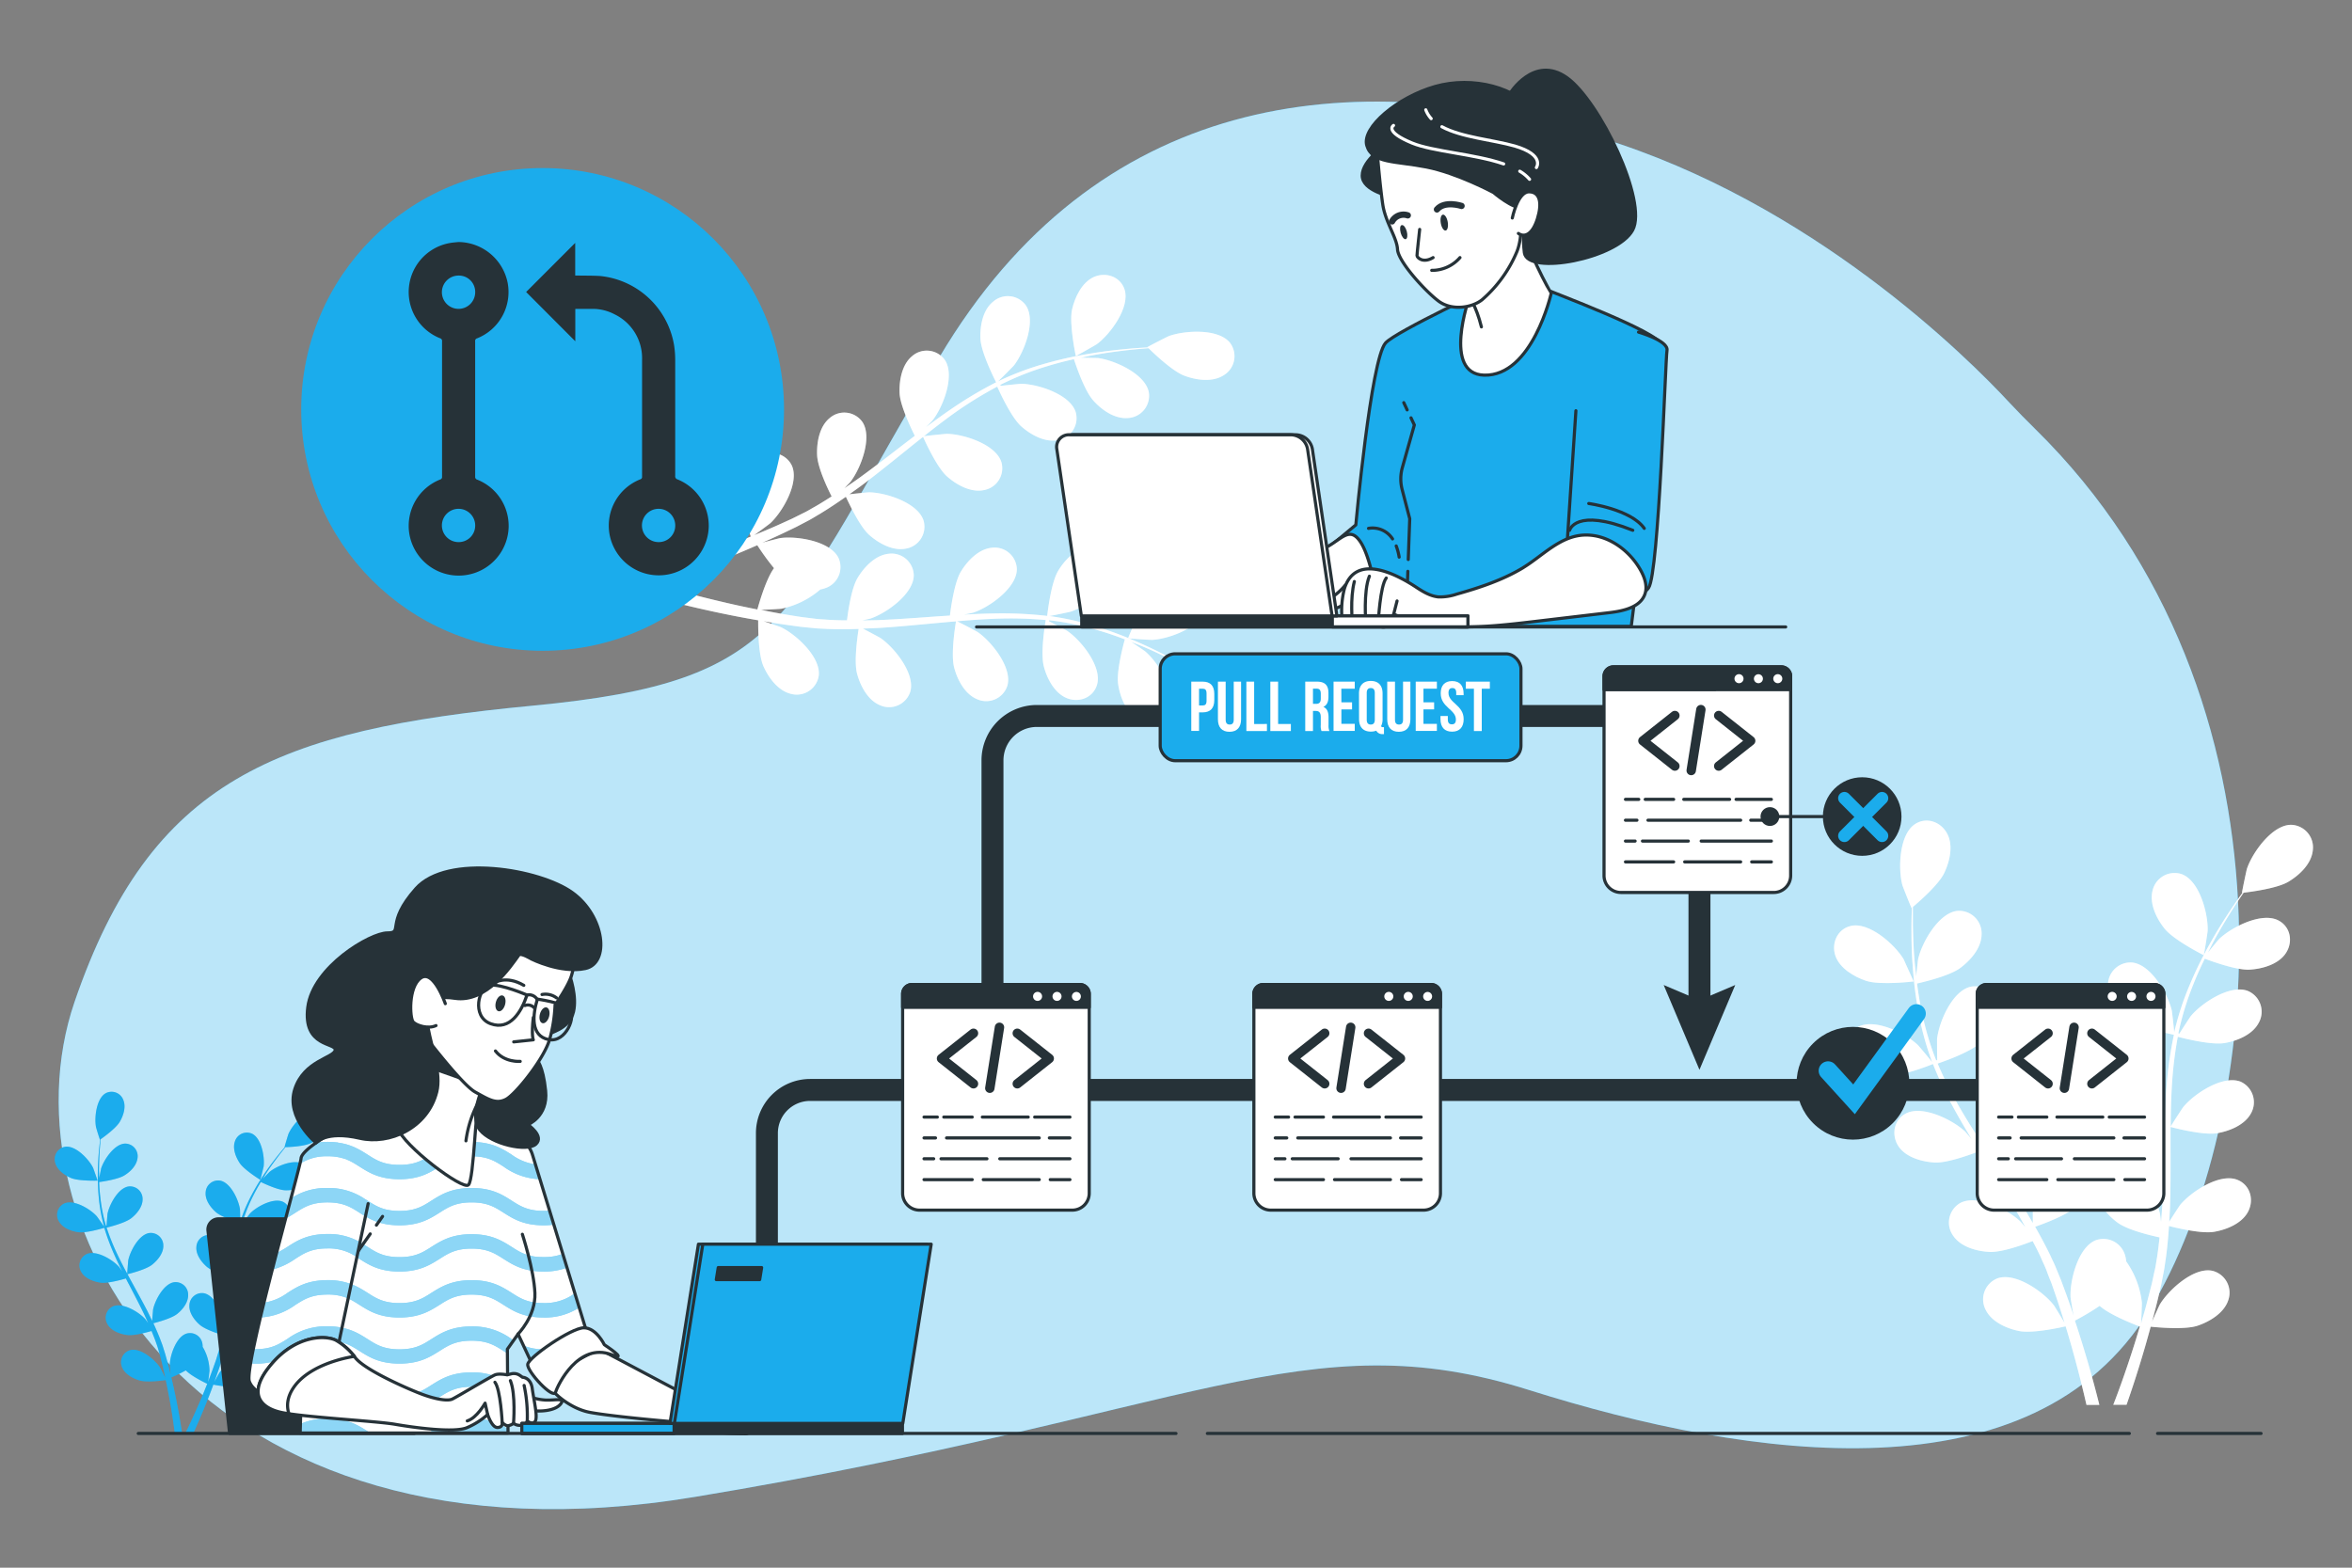 <svg xmlns="http://www.w3.org/2000/svg" viewBox="0 0 750 500"><rect x="0" y="0" width="750" height="500" fill="#808080" stroke="none"/><g id="freepik--background-simple--inject-248"><path d="M648.85,136.69q-4.08-4-8-8.18c-13.35-14.41-63-64-130.88-84.68C430.08,19.47,349.21,30.19,299.51,114S251.77,217.27,169.92,225.06,48.12,248.45,23.76,319.58s39,184.16,197.8,157.85,194.88-56.51,266-34.1S648.35,478.41,685.37,418C721.8,358.56,736.54,222.72,648.85,136.69Z" style="fill:#1BACEC"></path><path d="M648.85,136.69q-4.08-4-8-8.18c-13.35-14.41-63-64-130.88-84.68C430.08,19.47,349.21,30.19,299.51,114S251.77,217.27,169.92,225.06,48.12,248.45,23.76,319.58s39,184.16,197.8,157.85,194.88-56.51,266-34.1S648.35,478.41,685.37,418C721.8,358.56,736.54,222.72,648.85,136.69Z" style="fill:#fff;opacity:0.7"></path><path d="M702.71,304.65c.1.05,1.24-7.25,1.26-7.72.22-5.42-2.54-16-8.25-18.12a7.19,7.19,0,0,0-9.32,5.26c-1.06,4.16,1.27,8.9,3.8,12.07C693.16,299.87,702.7,304.64,702.71,304.65Z" style="fill:#fff"></path><path d="M595.09,312.84c4.53,1.47,15.12.19,15.13.19s-3-6.73-3.21-7.13c-2.8-4.65-11-12-16.87-10.57-4.27,1-6.24,5.56-4.87,9.53S591.24,311.58,595.09,312.84Z" style="fill:#fff"></path><path d="M730.63,263.07c-6.08-.06-12.42,8.88-14.13,14-.15.45-1.67,7.67-1.56,7.66h.13c-1,1.4-2.08,2.92-3.21,4.6-2.07,3.12-4.38,6.66-6.63,10.69a126.54,126.54,0,0,0-6.66,13.34,93.29,93.29,0,0,0-5.25,15.83c0,.06,0,.13,0,.19-.14-1.77-.7-6.72-.79-7.1-1.22-5.28-6.68-14.79-12.74-15.3a7.2,7.2,0,0,0-7.6,7.54c.07,4.29,3.58,8.25,6.85,10.64,3.69,2.7,13.39,4.71,14.17,4.87a126.38,126.38,0,0,0-2.37,16.82c-.26,3.29-.42,6.62-.54,9.95-.17-1.53-.34-2.9-.38-3.09-1.22-5.28-6.68-14.79-12.74-15.3a7.2,7.2,0,0,0-7.6,7.54c.07,4.29,3.57,8.25,6.85,10.64s11.56,4.31,13.75,4.78c0,1.28-.08,2.55-.11,3.83-.13,6.15-.23,12.28-.52,18.28-.1,2.12-.28,4.2-.44,6.29-.16-1.36-.3-2.51-.34-2.68-1.22-5.29-6.68-14.79-12.74-15.31-4.36-.37-7.66,3.35-7.6,7.55s3.58,8.24,6.85,10.64,10.76,4.12,13.35,4.69c-.23,2.13-.47,4.26-.79,6.31-.26,1.4-.4,2.76-.74,4.15s-.59,2.74-.89,4.1c-.66,2.58-1.33,5.26-2,7.76-.49,1.75-1,3.41-1.47,5.08.13-2.11.28-6.24.26-6.58a28,28,0,0,0-5-13.16,8.3,8.3,0,0,0-.26-1.57,7.2,7.2,0,0,0-9.35-5.22c-5.69,2.13-8.39,12.75-8.14,18.17,0,.32.56,3.78,1,5.95-.42-1.24-.81-2.46-1.26-3.73-.87-2.52-1.81-5-2.81-7.71l-1.6-3.88c-.51-1.3-1.21-2.62-1.81-4-1.47-3-3.1-6.06-4.81-9.07,2.21-.76,10-3.59,13-6.37s6-7.12,5.51-11.38a7.2,7.2,0,0,0-8.45-6.58c-6,1.25-10.23,11.34-10.8,16.74,0,.33,0,4.25,0,6.4-1.05-1.79-2.08-3.59-3.19-5.38-3.22-5.15-6.64-10.26-10-15.37q-1.54-2.36-3.07-4.71c.79-.27,10.14-3.43,13.47-6.54,3-2.77,6-7.12,5.51-11.39a7.19,7.19,0,0,0-8.45-6.57c-5.95,1.24-10.23,11.33-10.8,16.73,0,.41,0,6,.08,7.48-2.25-3.46-4.46-6.93-6.5-10.44a125.26,125.26,0,0,1-7.4-14.67c.37-.12,10.14-3.37,13.55-6.56,3-2.77,6-7.12,5.51-11.39a7.18,7.18,0,0,0-8.44-6.57c-5.95,1.24-10.23,11.33-10.81,16.73,0,.35,0,4.65.06,6.69l-.34.08a92.31,92.31,0,0,1-4.66-15.86c-.64-3-1.07-5.84-1.44-8.65,1.89-.42,10.47-2.43,13.86-5s6.7-6.42,6.73-10.71a7.19,7.19,0,0,0-7.68-7.46c-6,.58-11.41,10.14-12.57,15.44-.07.29-.39,3.29-.59,5.48-.14-1.27-.31-2.58-.43-3.8-.44-4.57-.56-8.79-.64-12.52,0-2.13,0-4.05,0-5.85,1.63-1.37,8.15-7,9.95-10.74s3-8.79,1-12.6-6.58-5.47-10.25-3.09c-5.1,3.31-5.46,14.26-4.05,19.5.13.46,2.85,7.32,2.93,7.25l.1-.08c-.07,1.73-.12,3.58-.14,5.61,0,3.74,0,8,.37,12.58a129.69,129.69,0,0,0,1.8,14.79,94,94,0,0,0,4.36,16.1l.07.18c-1.09-1.4-4.29-5.21-4.57-5.48-3.94-3.74-13.74-8.65-19.07-5.74a7.19,7.19,0,0,0-2.18,10.48c2.43,3.54,7.53,4.91,11.58,5.1,4.57.22,13.77-3.46,14.5-3.76a128.21,128.21,0,0,0,7.31,15.34c1.6,2.89,3.3,5.75,5,8.6-1-1.18-1.88-2.23-2-2.36-3.94-3.74-13.74-8.65-19.07-5.74-3.85,2.09-4.55,7-2.18,10.48s7.53,4.9,11.58,5.1,12-2.79,14.1-3.6l2,3.25c3.28,5.2,6.58,10.37,9.65,15.54,1.09,1.82,2.09,3.65,3.1,5.48-.88-1.05-1.63-1.92-1.76-2-3.93-3.74-13.73-8.65-19.07-5.74a7.19,7.19,0,0,0-2.17,10.48c2.42,3.54,7.53,4.91,11.57,5.1s11.25-2.5,13.73-3.46c1,1.91,2,3.82,2.82,5.71.56,1.3,1.19,2.52,1.67,3.86s1,2.62,1.52,3.91c.88,2.53,1.79,5.13,2.58,7.61.57,1.72,1.07,3.38,1.58,5-1.06-1.83-3.2-5.36-3.42-5.63-3.32-4.29-12.26-10.63-18-8.56a7.19,7.19,0,0,0-3.74,10c1.86,3.86,6.7,6,10.68,6.79,4.37.88,13.66-1.23,14.82-1.5.84,2.76,1.63,5.45,2.33,8,1.83,6.57,3.25,12.37,4.32,17.06h4.11c-1.21-4.87-2.84-11-5-18.06-.84-2.8-1.8-5.78-2.8-8.82a79.14,79.14,0,0,0,7.89-4.7c3.42,3.05,11.74,6.19,12.81,6.59-.82,2.76-1.64,5.44-2.46,7.95-2.16,6.7-4.24,12.47-6,17h4.23c1.54-4.42,3.33-9.8,5.17-16,.84-2.8,1.69-5.81,2.53-8.9,1.16.12,10.66,1.1,14.9-.3,3.85-1.28,8.4-4,9.78-8a7.2,7.2,0,0,0-4.92-9.51c-5.93-1.36-14,6-16.82,10.67-.17.27-1.61,3.45-2.49,5.48.33-1.27.67-2.5,1-3.81.68-2.58,1.27-5.18,1.92-8,.26-1.36.53-2.74.8-4.12s.44-2.86.67-4.3c.46-3.35.76-6.77,1-10.22,2.26.58,10.33,2.53,14.35,1.85s8.9-2.65,10.88-6.45.64-8.53-3.43-10.14c-5.64-2.25-14.78,3.81-18.24,8-.21.26-2.35,3.54-3.49,5.37.12-2.08.25-4.15.3-6.25.16-6.07.13-12.22.12-18.35,0-1.88,0-3.75,0-5.63.8.22,10.34,2.74,14.84,2,4-.68,8.9-2.65,10.88-6.46A7.2,7.2,0,0,0,714.5,345c-5.65-2.24-14.79,3.81-18.24,8-.26.31-3.34,5-4.06,6.28,0-4.13.1-8.24.33-12.3a127.61,127.61,0,0,1,1.92-16.31c.38.1,10.32,2.78,14.93,2,4-.68,8.9-2.65,10.88-6.46a7.19,7.19,0,0,0-3.42-10.14c-5.65-2.24-14.79,3.81-18.24,8-.23.27-2.57,3.87-3.65,5.61l-.32-.13a93.38,93.38,0,0,1,4.85-15.79c1.12-2.83,2.34-5.47,3.58-8,1.81.69,10.07,3.75,14.29,3.5,4-.23,9.14-1.65,11.53-5.22s1.58-8.4-2.29-10.45c-5.37-2.86-15.11,2.16-19,5.94-.21.2-2.13,2.53-3.51,4.25.58-1.14,1.16-2.33,1.74-3.41,2.16-4.05,4.38-7.64,6.38-10.79,1.15-1.79,2.22-3.38,3.24-4.86,2.12-.25,10.66-1.35,14.23-3.47s7.34-5.68,7.82-9.95A7.19,7.19,0,0,0,730.63,263.07Z" style="fill:#fff"></path><path d="M595.09,312.84c4.53,1.47,15.12.19,15.13.19s-3-6.73-3.21-7.13c-2.8-4.65-11-12-16.87-10.57-4.27,1-6.24,5.56-4.87,9.53S591.24,311.58,595.09,312.84Z" style="fill:#fff;opacity:0.3"></path><path d="M702.71,304.65c.1.05,1.24-7.25,1.26-7.72.22-5.42-2.54-16-8.25-18.12a7.19,7.19,0,0,0-9.32,5.26c-1.06,4.16,1.27,8.9,3.8,12.07C693.16,299.87,702.7,304.64,702.71,304.65Z" style="fill:#fff;opacity:0.3"></path><path d="M730.63,263.07c-6.08-.06-12.42,8.88-14.13,14-.15.45-1.67,7.67-1.56,7.66h.13c-1,1.4-2.08,2.92-3.21,4.6-2.07,3.12-4.38,6.66-6.63,10.69a126.54,126.54,0,0,0-6.66,13.34,93.29,93.29,0,0,0-5.25,15.83c0,.06,0,.13,0,.19-.14-1.77-.7-6.72-.79-7.1-1.22-5.28-6.68-14.79-12.74-15.3a7.2,7.2,0,0,0-7.6,7.54c.07,4.29,3.58,8.25,6.85,10.64,3.69,2.7,13.39,4.71,14.17,4.87a126.38,126.38,0,0,0-2.37,16.82c-.26,3.29-.42,6.62-.54,9.95-.17-1.53-.34-2.9-.38-3.09-1.22-5.28-6.68-14.79-12.74-15.3a7.2,7.2,0,0,0-7.6,7.54c.07,4.29,3.57,8.25,6.85,10.64s11.56,4.31,13.75,4.78c0,1.28-.08,2.55-.11,3.83-.13,6.15-.23,12.28-.52,18.28-.1,2.12-.28,4.2-.44,6.29-.16-1.36-.3-2.51-.34-2.68-1.22-5.29-6.68-14.79-12.74-15.31-4.36-.37-7.66,3.35-7.6,7.55s3.58,8.24,6.85,10.64,10.76,4.12,13.35,4.69c-.23,2.13-.47,4.26-.79,6.31-.26,1.4-.4,2.76-.74,4.15s-.59,2.74-.89,4.1c-.66,2.58-1.33,5.26-2,7.76-.49,1.75-1,3.41-1.47,5.08.13-2.11.28-6.24.26-6.58a28,28,0,0,0-5-13.16,8.3,8.3,0,0,0-.26-1.57,7.2,7.2,0,0,0-9.35-5.22c-5.69,2.13-8.39,12.75-8.14,18.17,0,.32.56,3.78,1,5.95-.42-1.24-.81-2.46-1.26-3.73-.87-2.52-1.81-5-2.81-7.71l-1.6-3.88c-.51-1.3-1.21-2.62-1.81-4-1.47-3-3.1-6.06-4.81-9.07,2.21-.76,10-3.59,13-6.37s6-7.12,5.51-11.38a7.2,7.2,0,0,0-8.45-6.58c-6,1.25-10.23,11.34-10.8,16.74,0,.33,0,4.25,0,6.4-1.05-1.79-2.08-3.59-3.19-5.38-3.22-5.15-6.64-10.26-10-15.37q-1.54-2.36-3.07-4.71c.79-.27,10.14-3.43,13.47-6.54,3-2.77,6-7.12,5.51-11.39a7.19,7.19,0,0,0-8.45-6.57c-5.95,1.24-10.23,11.33-10.8,16.73,0,.41,0,6,.08,7.48-2.25-3.46-4.46-6.93-6.5-10.44a125.26,125.26,0,0,1-7.4-14.67c.37-.12,10.14-3.37,13.55-6.56,3-2.77,6-7.12,5.51-11.39a7.18,7.18,0,0,0-8.44-6.57c-5.95,1.24-10.23,11.33-10.81,16.73,0,.35,0,4.65.06,6.69l-.34.08a92.31,92.31,0,0,1-4.66-15.86c-.64-3-1.07-5.84-1.44-8.65,1.89-.42,10.47-2.43,13.86-5s6.7-6.42,6.73-10.71a7.19,7.19,0,0,0-7.68-7.46c-6,.58-11.41,10.14-12.57,15.44-.07.29-.39,3.29-.59,5.48-.14-1.27-.31-2.58-.43-3.8-.44-4.57-.56-8.79-.64-12.52,0-2.13,0-4.05,0-5.85,1.63-1.37,8.15-7,9.95-10.74s3-8.79,1-12.6-6.58-5.47-10.25-3.09c-5.1,3.31-5.46,14.26-4.05,19.5.13.46,2.85,7.32,2.93,7.25l.1-.08c-.07,1.73-.12,3.58-.14,5.61,0,3.74,0,8,.37,12.58a129.69,129.69,0,0,0,1.8,14.79,94,94,0,0,0,4.36,16.1l.07.18c-1.09-1.4-4.29-5.21-4.57-5.48-3.94-3.74-13.74-8.65-19.07-5.74a7.19,7.19,0,0,0-2.18,10.48c2.43,3.54,7.53,4.91,11.58,5.1,4.57.22,13.77-3.46,14.5-3.76a128.21,128.21,0,0,0,7.31,15.34c1.6,2.89,3.3,5.75,5,8.6-1-1.18-1.88-2.23-2-2.36-3.94-3.74-13.74-8.65-19.07-5.74-3.85,2.09-4.55,7-2.18,10.48s7.53,4.9,11.58,5.1,12-2.79,14.1-3.6l2,3.25c3.28,5.2,6.58,10.37,9.65,15.54,1.09,1.82,2.09,3.65,3.1,5.48-.88-1.05-1.63-1.92-1.76-2-3.93-3.74-13.73-8.65-19.07-5.74a7.19,7.19,0,0,0-2.17,10.48c2.42,3.54,7.53,4.91,11.57,5.1s11.25-2.5,13.73-3.46c1,1.91,2,3.82,2.82,5.71.56,1.3,1.19,2.52,1.67,3.86s1,2.62,1.52,3.91c.88,2.53,1.79,5.13,2.58,7.61.57,1.72,1.07,3.38,1.58,5-1.06-1.83-3.2-5.36-3.42-5.63-3.32-4.29-12.26-10.63-18-8.56a7.19,7.19,0,0,0-3.74,10c1.86,3.86,6.7,6,10.68,6.79,4.37.88,13.66-1.23,14.82-1.5.84,2.76,1.63,5.45,2.33,8,1.83,6.57,3.25,12.37,4.32,17.06h4.11c-1.21-4.87-2.84-11-5-18.06-.84-2.8-1.8-5.78-2.8-8.82a79.14,79.14,0,0,0,7.89-4.7c3.42,3.05,11.74,6.19,12.81,6.59-.82,2.76-1.64,5.44-2.46,7.95-2.16,6.7-4.24,12.47-6,17h4.23c1.54-4.42,3.33-9.8,5.17-16,.84-2.8,1.69-5.81,2.53-8.9,1.16.12,10.66,1.1,14.9-.3,3.85-1.28,8.4-4,9.78-8a7.2,7.2,0,0,0-4.92-9.51c-5.93-1.36-14,6-16.82,10.67-.17.27-1.61,3.45-2.49,5.48.33-1.27.67-2.5,1-3.81.68-2.58,1.27-5.18,1.92-8,.26-1.36.53-2.74.8-4.12s.44-2.86.67-4.3c.46-3.35.76-6.77,1-10.22,2.26.58,10.33,2.53,14.35,1.85s8.9-2.65,10.88-6.45.64-8.53-3.43-10.14c-5.64-2.25-14.78,3.81-18.24,8-.21.26-2.35,3.54-3.49,5.37.12-2.08.25-4.15.3-6.25.16-6.07.13-12.22.12-18.35,0-1.88,0-3.75,0-5.63.8.22,10.34,2.74,14.84,2,4-.68,8.9-2.65,10.88-6.46A7.2,7.2,0,0,0,714.5,345c-5.65-2.24-14.79,3.81-18.24,8-.26.31-3.34,5-4.06,6.28,0-4.13.1-8.24.33-12.3a127.61,127.61,0,0,1,1.92-16.31c.38.1,10.32,2.78,14.93,2,4-.68,8.9-2.65,10.88-6.46a7.19,7.19,0,0,0-3.42-10.14c-5.65-2.24-14.79,3.81-18.24,8-.23.27-2.57,3.87-3.65,5.61l-.32-.13a93.38,93.38,0,0,1,4.85-15.79c1.12-2.83,2.34-5.47,3.58-8,1.81.69,10.07,3.75,14.29,3.5,4-.23,9.14-1.65,11.53-5.22s1.58-8.4-2.29-10.45c-5.37-2.86-15.11,2.16-19,5.94-.21.2-2.13,2.53-3.51,4.25.58-1.14,1.16-2.33,1.74-3.41,2.16-4.05,4.38-7.64,6.38-10.79,1.15-1.79,2.22-3.38,3.24-4.86,2.12-.25,10.66-1.35,14.23-3.47s7.34-5.68,7.82-9.95A7.19,7.19,0,0,0,730.63,263.07Z" style="fill:#fff;opacity:0.3"></path><path d="M359.71,203.56c0,.1,7.22.56,7.69.53,5.34-.28,15.49-4,17-9.74a7.08,7.08,0,0,0-6-8.66c-4.17-.67-8.61,2.05-11.5,4.82C363.53,193.76,359.72,203.56,359.71,203.56Z" style="fill:#fff"></path><path d="M341.85,98.72c-1,4.57,1.2,14.85,1.2,14.86s6.33-3.52,6.7-3.8c4.3-3.17,10.74-11.84,8.83-17.52-1.37-4.09-6-5.61-9.8-3.9S342.73,94.82,341.85,98.72Z" style="fill:#fff"></path><path d="M312.64,108.05c.21,4.5,4.66,13.19,5,13.88a126.37,126.37,0,0,0-14.38,8.57c-2.69,1.83-5.34,3.76-8,5.73,1.07-1.08,2-2,2.14-2.2,3.31-4.2,7.23-14.26,3.89-19.23a7.09,7.09,0,0,0-10.48-1.18c-3.25,2.7-4.13,7.84-3.95,11.83S290.72,137,291.71,139c-1,.76-2,1.51-3,2.28-4.8,3.7-9.57,7.4-14.36,10.89-1.69,1.23-3.4,2.38-5.1,3.54.95-1,1.74-1.78,1.85-1.91,3.3-4.2,7.23-14.27,3.89-19.24a7.09,7.09,0,0,0-10.49-1.17c-3.25,2.7-4.12,7.83-3.94,11.82S264,156,265.19,158.33c-1.78,1.13-3.56,2.26-5.34,3.28-1.23.67-2.36,1.4-3.64,2l-3.7,1.84c-2.39,1.09-4.86,2.23-7.22,3.23-1.64.71-3.22,1.35-4.8,2,1.69-1.21,5-3.64,5.21-3.87,3.91-3.65,9.31-13,6.76-18.42a7.09,7.09,0,0,0-10.18-2.76c-3.63,2.18-5.27,7.12-5.7,11.09-.46,4.38,2.45,13.3,2.83,14.41-2.63,1.07-5.2,2.1-7.63,3-8.42,3.21-15.55,5.57-20.56,7.16l.77,4,.44-.15c5-1.71,12.2-4.25,20.65-7.69,2.67-1.08,5.5-2.29,8.4-3.56a79.19,79.19,0,0,0,5.33,7.32c-2.68,3.64-5,12.08-5.3,13.18-2.78-.56-5.48-1.12-8-1.69-8.8-2-16.06-3.93-21.11-5.38l.84,4.38c5,1.28,11.65,2.89,19.53,4.47,2.82.57,5.85,1.13,9,1.67,0,1.15-.11,10.55,1.65,14.59,1.6,3.66,4.66,7.87,8.77,8.86a7.09,7.09,0,0,0,8.88-5.7c.8-5.93-7.17-13.22-12-15.53-.28-.13-3.54-1.26-5.6-1.94,1.27.22,2.51.44,3.82.64,2.6.42,5.2.77,8,1.15l4.12.41c1.37.17,2.84.17,4.27.27,3.33.14,6.71.13,10.12,0-.36,2.28-1.54,10.37-.51,14.25s3.42,8.49,7.33,10.09a7.09,7.09,0,0,0,9.64-4.29c1.69-5.74-5.09-14.16-9.51-17.16-.28-.19-3.69-2-5.59-3,2.05-.07,4.09-.13,6.16-.27,6-.4,12-1,18-1.55,1.85-.18,3.68-.33,5.53-.48-.14.8-1.75,10.4-.59,14.74,1,3.86,3.41,8.49,7.33,10.09a7.08,7.08,0,0,0,9.63-4.29c1.69-5.74-5.08-14.16-9.5-17.16-.34-.23-5.26-2.82-6.54-3.41,4.05-.35,8.1-.66,12.09-.8a125.64,125.64,0,0,1,16.19.4c-.07.38-1.79,10.38-.6,14.83,1,3.86,3.41,8.49,7.32,10.08s8.43-.14,9.64-4.28c1.69-5.75-5.08-14.16-9.51-17.17-.29-.19-4-2.17-5.83-3.06l.09-.33a90.64,90.64,0,0,1,15.94,3.32c2.87.83,5.57,1.79,8.18,2.78-.51,1.83-2.76,10.22-2.13,14.34.6,4,2.46,8.82,6.17,10.83a7.09,7.09,0,0,0,10.06-3.2c2.3-5.52-3.51-14.63-7.57-18.1-.22-.19-2.68-1.86-4.49-3.06,1.17.47,2.39.93,3.5,1.39,4.18,1.75,7.9,3.61,11.18,5.28,1.85,1,3.51,1.87,5.06,2.74.43,2.06,2.29,10.33,4.7,13.64s6.24,6.69,10.47,6.76a7.09,7.09,0,0,0,7.45-7.47c-.5-6-9.85-11.37-15.06-12.58-.45-.11-7.68-.94-7.66-.83l0,.13c-1.47-.87-3.06-1.78-4.81-2.74-3.25-1.74-6.94-3.68-11.1-5.53a125.93,125.93,0,0,0-13.69-5.31,92.78,92.78,0,0,0-16-3.71h-.2c1.73-.31,6.53-1.31,6.9-1.43,5.07-1.68,13.9-7.91,13.85-13.9a7.09,7.09,0,0,0-8.09-6.76c-4.2.46-7.77,4.25-9.82,7.68-2.31,3.87-3.4,13.58-3.48,14.35a126,126,0,0,0-16.72-.79c-3.26.05-6.53.19-9.81.38,1.48-.31,2.81-.59,3-.65,5.08-1.68,13.9-7.91,13.85-13.9a7.09,7.09,0,0,0-8.09-6.77c-4.2.46-7.76,4.26-9.81,7.69s-3.18,11.74-3.44,13.93l-3.77.24c-6,.44-12.06.89-18,1.16-2.09.1-4.15.11-6.21.14,1.32-.28,2.43-.52,2.6-.57,5.07-1.68,13.9-7.91,13.85-13.9a7.09,7.09,0,0,0-8.09-6.77c-4.2.46-7.77,4.26-9.82,7.69s-3.06,10.93-3.38,13.53c-2.11,0-4.22-.07-6.27-.2-1.39-.12-2.74-.14-4.13-.34l-4.11-.51c-2.6-.41-5.28-.82-7.8-1.29-1.76-.32-3.43-.65-5.12-1,2.08-.07,6.15-.3,6.49-.36a27.51,27.51,0,0,0,12.44-6.15,8.72,8.72,0,0,0,1.52-.4,7.09,7.09,0,0,0,4.27-9.65c-2.61-5.39-13.28-7.07-18.58-6.33-.31.05-3.65.9-5.74,1.47,1.18-.52,2.33-1,3.54-1.57,2.4-1.08,4.76-2.23,7.31-3.46l3.66-1.92c1.23-.62,2.46-1.43,3.71-2.14,2.85-1.72,5.66-3.6,8.45-5.55,1,2.1,4.44,9.5,7.44,12.16s7.53,5.2,11.68,4.37a7.08,7.08,0,0,0,5.67-8.89c-1.76-5.72-12-9-17.4-9.07-.33,0-4.17.38-6.28.63,1.67-1.19,3.34-2.37,5-3.63,4.76-3.62,9.46-7.44,14.17-11.23,1.44-1.17,2.89-2.31,4.34-3.45.33.75,4.28,9.64,7.64,12.62,3,2.65,7.53,5.2,11.68,4.37a7.09,7.09,0,0,0,5.67-8.89c-1.76-5.73-12.05-9-17.4-9.07-.4,0-5.93.55-7.33.76,3.19-2.53,6.39-5,9.65-7.34A124.24,124.24,0,0,1,318,123.31c.15.35,4.23,9.64,7.68,12.7,3,2.65,7.53,5.19,11.67,4.36a7.09,7.09,0,0,0,5.68-8.89c-1.76-5.72-12.06-9-17.4-9.07-.35,0-4.57.42-6.57.66,0-.18,0-.14-.1-.32a91.42,91.42,0,0,1,15.13-6c2.86-.89,5.64-1.58,8.36-2.2.58,1.81,3.34,10,6.13,13.14s6.92,6,11.13,5.63a7.1,7.1,0,0,0,6.62-8.22c-1.13-5.88-11-10.27-16.3-10.92-.29,0-3.27-.08-5.43-.07,1.23-.26,2.5-.55,3.68-.77,4.45-.85,8.58-1.36,12.23-1.77,2.09-.22,4-.38,5.74-.51,1.5,1.48,7.61,7.35,11.45,8.78s8.89,2.14,12.46-.13a7.09,7.09,0,0,0,2.09-10.34c-3.71-4.7-14.49-4-19.5-2.19-.44.16-6.92,3.46-6.84,3.54l.09.09c-1.71.09-3.53.2-5.52.37-3.68.34-7.82.75-12.31,1.51a126.23,126.23,0,0,0-14.35,3.12,92.29,92.29,0,0,0-15.4,5.74l-.17.1c1.27-1.21,4.72-4.7,5-5,3.31-4.2,7.23-14.26,3.89-19.23a7.09,7.09,0,0,0-10.48-1.18C313.34,98.92,312.46,104.06,312.64,108.05Z" style="fill:#fff"></path><path d="M341.85,98.72c-1,4.57,1.2,14.85,1.2,14.86s6.33-3.52,6.7-3.8c4.3-3.17,10.74-11.84,8.83-17.52-1.37-4.09-6-5.61-9.8-3.9S342.73,94.82,341.85,98.72Z" style="fill:#fff;opacity:0.3"></path><path d="M359.71,203.56c0,.1,7.22.56,7.69.53,5.34-.28,15.49-4,17-9.74a7.08,7.08,0,0,0-6-8.66c-4.17-.67-8.61,2.05-11.5,4.82C363.53,193.76,359.72,203.56,359.71,203.56Z" style="fill:#fff;opacity:0.3"></path><path d="M312.64,108.05c.21,4.5,4.66,13.19,5,13.88a126.37,126.37,0,0,0-14.38,8.57c-2.69,1.83-5.34,3.76-8,5.73,1.07-1.08,2-2,2.14-2.2,3.31-4.2,7.23-14.26,3.89-19.23a7.09,7.09,0,0,0-10.48-1.18c-3.25,2.7-4.13,7.84-3.95,11.83S290.72,137,291.71,139c-1,.76-2,1.51-3,2.28-4.8,3.7-9.57,7.4-14.36,10.89-1.69,1.23-3.4,2.38-5.1,3.54.95-1,1.74-1.78,1.85-1.91,3.3-4.2,7.23-14.27,3.89-19.24a7.09,7.09,0,0,0-10.49-1.17c-3.25,2.7-4.12,7.83-3.94,11.82S264,156,265.19,158.33c-1.78,1.13-3.56,2.26-5.34,3.28-1.23.67-2.36,1.4-3.64,2l-3.7,1.84c-2.39,1.09-4.86,2.23-7.22,3.23-1.64.71-3.22,1.35-4.8,2,1.69-1.21,5-3.64,5.21-3.87,3.91-3.65,9.31-13,6.76-18.42a7.09,7.09,0,0,0-10.18-2.76c-3.63,2.18-5.27,7.12-5.7,11.09-.46,4.38,2.45,13.3,2.83,14.41-2.63,1.07-5.2,2.1-7.63,3-8.42,3.21-15.55,5.57-20.56,7.16l.77,4,.44-.15c5-1.71,12.2-4.25,20.65-7.69,2.67-1.08,5.5-2.29,8.4-3.56a79.19,79.19,0,0,0,5.33,7.32c-2.68,3.64-5,12.08-5.3,13.18-2.78-.56-5.48-1.12-8-1.69-8.8-2-16.06-3.93-21.11-5.38l.84,4.38c5,1.28,11.65,2.89,19.53,4.47,2.82.57,5.85,1.13,9,1.67,0,1.15-.11,10.55,1.65,14.59,1.6,3.66,4.66,7.87,8.77,8.86a7.09,7.09,0,0,0,8.88-5.7c.8-5.93-7.17-13.22-12-15.53-.28-.13-3.54-1.26-5.6-1.94,1.27.22,2.51.44,3.82.64,2.6.42,5.2.77,8,1.15l4.12.41c1.37.17,2.84.17,4.27.27,3.33.14,6.71.13,10.12,0-.36,2.28-1.54,10.37-.51,14.25s3.42,8.49,7.33,10.09a7.09,7.09,0,0,0,9.64-4.29c1.69-5.74-5.09-14.16-9.51-17.16-.28-.19-3.69-2-5.59-3,2.05-.07,4.09-.13,6.16-.27,6-.4,12-1,18-1.55,1.85-.18,3.68-.33,5.53-.48-.14.8-1.75,10.4-.59,14.74,1,3.86,3.41,8.49,7.33,10.09a7.08,7.08,0,0,0,9.63-4.29c1.69-5.74-5.08-14.16-9.5-17.16-.34-.23-5.26-2.82-6.54-3.41,4.05-.35,8.1-.66,12.09-.8a125.64,125.64,0,0,1,16.19.4c-.07.38-1.79,10.38-.6,14.83,1,3.86,3.41,8.49,7.32,10.08s8.43-.14,9.64-4.28c1.69-5.75-5.08-14.16-9.51-17.17-.29-.19-4-2.17-5.83-3.06l.09-.33a90.64,90.64,0,0,1,15.94,3.32c2.87.83,5.57,1.79,8.18,2.78-.51,1.83-2.76,10.22-2.13,14.34.6,4,2.46,8.82,6.17,10.83a7.09,7.09,0,0,0,10.06-3.2c2.3-5.52-3.51-14.63-7.57-18.1-.22-.19-2.68-1.86-4.49-3.06,1.17.47,2.39.93,3.5,1.39,4.18,1.75,7.9,3.61,11.18,5.28,1.85,1,3.51,1.87,5.06,2.74.43,2.06,2.29,10.33,4.7,13.64s6.24,6.69,10.47,6.76a7.09,7.09,0,0,0,7.45-7.47c-.5-6-9.85-11.37-15.06-12.58-.45-.11-7.68-.94-7.66-.83l0,.13c-1.47-.87-3.06-1.78-4.81-2.74-3.25-1.74-6.94-3.68-11.1-5.53a125.93,125.93,0,0,0-13.69-5.31,92.78,92.78,0,0,0-16-3.71h-.2c1.73-.31,6.53-1.31,6.9-1.43,5.07-1.68,13.9-7.91,13.85-13.9a7.09,7.09,0,0,0-8.09-6.76c-4.2.46-7.77,4.25-9.82,7.68-2.31,3.87-3.4,13.58-3.48,14.35a126,126,0,0,0-16.72-.79c-3.26.05-6.53.19-9.81.38,1.48-.31,2.81-.59,3-.65,5.08-1.68,13.9-7.91,13.85-13.9a7.09,7.09,0,0,0-8.09-6.77c-4.2.46-7.76,4.26-9.81,7.69s-3.18,11.74-3.44,13.93l-3.77.24c-6,.44-12.06.89-18,1.16-2.09.1-4.15.11-6.21.14,1.32-.28,2.43-.52,2.6-.57,5.07-1.68,13.9-7.91,13.85-13.9a7.09,7.09,0,0,0-8.09-6.77c-4.2.46-7.77,4.26-9.82,7.69s-3.06,10.93-3.38,13.53c-2.11,0-4.22-.07-6.27-.2-1.39-.12-2.74-.14-4.13-.34l-4.11-.51c-2.6-.41-5.28-.82-7.8-1.29-1.76-.32-3.43-.65-5.12-1,2.08-.07,6.15-.3,6.49-.36a27.51,27.51,0,0,0,12.44-6.15,8.72,8.72,0,0,0,1.52-.4,7.09,7.09,0,0,0,4.27-9.65c-2.61-5.39-13.28-7.07-18.58-6.33-.31.05-3.65.9-5.74,1.47,1.18-.52,2.33-1,3.54-1.57,2.4-1.08,4.76-2.23,7.31-3.46l3.66-1.92c1.23-.62,2.46-1.43,3.71-2.14,2.85-1.72,5.66-3.6,8.45-5.55,1,2.1,4.44,9.5,7.44,12.16s7.53,5.2,11.68,4.37a7.08,7.08,0,0,0,5.67-8.89c-1.76-5.72-12-9-17.4-9.07-.33,0-4.17.38-6.28.63,1.67-1.19,3.34-2.37,5-3.63,4.76-3.62,9.46-7.44,14.17-11.23,1.44-1.17,2.89-2.31,4.34-3.45.33.75,4.28,9.64,7.64,12.62,3,2.65,7.53,5.2,11.68,4.37a7.09,7.09,0,0,0,5.67-8.89c-1.76-5.73-12.05-9-17.4-9.07-.4,0-5.93.55-7.33.76,3.19-2.53,6.39-5,9.65-7.34A124.24,124.24,0,0,1,318,123.31c.15.35,4.23,9.64,7.68,12.7,3,2.65,7.53,5.19,11.67,4.36a7.09,7.09,0,0,0,5.68-8.89c-1.76-5.72-12.06-9-17.4-9.07-.35,0-4.57.42-6.57.66,0-.18,0-.14-.1-.32a91.42,91.42,0,0,1,15.13-6c2.86-.89,5.64-1.58,8.36-2.2.58,1.81,3.34,10,6.13,13.14s6.92,6,11.13,5.63a7.1,7.1,0,0,0,6.62-8.22c-1.13-5.88-11-10.27-16.3-10.92-.29,0-3.27-.08-5.43-.07,1.23-.26,2.5-.55,3.68-.77,4.45-.85,8.58-1.36,12.23-1.77,2.09-.22,4-.38,5.74-.51,1.5,1.48,7.61,7.35,11.45,8.78s8.89,2.14,12.46-.13a7.09,7.09,0,0,0,2.09-10.34c-3.71-4.7-14.49-4-19.5-2.19-.44.16-6.92,3.46-6.84,3.54l.09.09c-1.71.09-3.53.2-5.52.37-3.68.34-7.82.75-12.31,1.51a126.23,126.23,0,0,0-14.35,3.12,92.29,92.29,0,0,0-15.4,5.74l-.17.1c1.27-1.21,4.72-4.7,5-5,3.31-4.2,7.23-14.26,3.89-19.23a7.09,7.09,0,0,0-10.48-1.18C313.34,98.92,312.46,104.06,312.64,108.05Z" style="fill:#fff;opacity:0.3"></path></g><g id="freepik--Plant--inject-248"><path d="M83,376.3c.06,0,1-4,1.07-4.24.38-3-.65-9.05-3.73-10.49a4,4,0,0,0-5.44,2.49c-.79,2.27.28,5,1.54,6.9C77.93,373.18,83,376.29,83,376.3Z" style="fill:#1BACEC"></path><path d="M22.7,375.74c2.45,1,8.41.82,8.42.82s-1.33-3.88-1.45-4.12c-1.34-2.72-5.54-7.18-8.9-6.69a4,4,0,0,0-3.16,5.08C18.2,373.16,20.61,374.86,22.7,375.74Z" style="fill:#1BACEC"></path><path d="M25,393c2.53.34,7.83-1.27,8.25-1.4a71.83,71.83,0,0,0,3.34,8.89c.75,1.69,1.56,3.36,2.4,5-.5-.71-.94-1.33-1-1.41-2-2.27-7.23-5.47-10.34-4.11a4,4,0,0,0-1.71,5.74c1.18,2.08,4,3.09,6.2,3.39s6.83-1,8-1.34c.33.64.64,1.28,1,1.91,1.58,3.05,3.17,6.09,4.64,9.11.52,1.07,1,2.14,1.46,3.2-.44-.62-.81-1.14-.88-1.22-2-2.27-7.24-5.47-10.35-4.1a4,4,0,0,0-1.7,5.73c1.18,2.09,3.95,3.09,6.2,3.39s6.38-.85,7.81-1.27c.45,1.11.91,2.22,1.3,3.31.25.75.54,1.46.75,2.23l.66,2.25c.36,1.45.75,2.94,1.07,4.36.23,1,.43,1.93.64,2.88-.5-1.06-1.53-3.13-1.64-3.29-1.64-2.55-6.32-6.51-9.6-5.63A4,4,0,0,0,38.9,436c.85,2.24,3.45,3.66,5.62,4.29,2.39.7,7.67,0,8.33-.13.33,1.58.64,3.11.91,4.56,1,5,1.56,9.24,1.94,12.2l2.3,0c0-.09,0-.17,0-.26-.45-3-1.15-7.24-2.22-12.3-.34-1.6-.73-3.3-1.14-5.05a43.51,43.51,0,0,0,4.61-2.24c1.77,1.86,6.25,4,6.83,4.28-.59,1.5-1.17,2.95-1.75,4.31-2,4.72-3.81,8.57-5.12,11.25l2.53,0c1.22-2.66,2.78-6.21,4.45-10.45.61-1.52,1.22-3.15,1.84-4.84.64.13,5.88,1.12,8.31.54,2.2-.52,4.86-1.81,5.82-4a4,4,0,0,0-2.28-5.53c-3.24-1-8.11,2.67-9.88,5.14-.1.14-1.06,1.85-1.64,2.93.24-.69.49-1.36.74-2.07.49-1.41,1-2.82,1.44-4.35l.65-2.26c.23-.74.38-1.57.57-2.36.42-1.84.75-3.73,1-5.64,1.23.43,5.63,1.9,7.9,1.71s5.08-1.05,6.37-3.08a4,4,0,0,0-1.43-5.81c-3-1.52-8.41,1.42-10.54,3.59-.13.13-1.48,1.86-2.2,2.82.17-1.15.34-2.29.47-3.46.37-3.38.65-6.8.94-10.22.09-1,.19-2.09.29-3.13.43.16,5.63,2,8.17,1.81,2.25-.19,5.08-1.05,6.36-3.08a4,4,0,0,0-1.42-5.81c-3-1.52-8.42,1.42-10.54,3.58-.16.17-2.1,2.65-2.56,3.31.22-2.3.45-4.59.77-6.83a71,71,0,0,1,1.85-9c.2.08,5.61,2,8.22,1.83,2.25-.19,5.08-1.05,6.36-3.08a4,4,0,0,0-1.42-5.81c-3-1.52-8.42,1.42-10.54,3.58-.14.15-1.62,2-2.3,3l-.17-.09a51.49,51.49,0,0,1,3.45-8.56c.76-1.53,1.56-2.94,2.38-4.29,1,.47,5.43,2.56,7.79,2.63s5.17-.49,6.67-2.36a4,4,0,0,0-.78-5.94c-2.85-1.84-8.52.49-10.87,2.41-.13.11-1.31,1.31-2.15,2.2.37-.61.75-1.24,1.12-1.81,1.4-2.16,2.81-4.05,4.07-5.71.72-.94,1.4-1.78,2-2.55,1.19,0,6-.25,8.08-1.26s4.36-2.81,4.83-5.17a4,4,0,0,0-3.42-4.9c-3.38-.32-7.34,4.35-8.54,7.14-.1.24-1.29,4.19-1.23,4.19h.07c-.63.73-1.29,1.53-2,2.41-1.31,1.64-2.76,3.5-4.21,5.64A73.39,73.39,0,0,0,80.3,381a52.49,52.49,0,0,0-3.67,8.57.38.38,0,0,0,0,.1c0-1-.08-3.77-.11-4-.43-3-3-8.55-6.36-9.13a4,4,0,0,0-4.59,3.84c-.17,2.39,1.59,4.76,3.3,6.25,1.93,1.68,7.24,3.26,7.66,3.39a73.32,73.32,0,0,0-2.12,9.25c-.3,1.82-.55,3.67-.77,5.52,0-.86,0-1.63-.07-1.74-.42-3-3-8.55-6.36-9.13a4,4,0,0,0-4.59,3.84c-.17,2.39,1.6,4.76,3.3,6.25s6.24,2.95,7.43,3.32l-.24,2.13c-.36,3.41-.71,6.82-1.16,10.15-.15,1.18-.35,2.33-.54,3.48,0-.76,0-1.41-.06-1.5-.43-3-3-8.56-6.37-9.13a4,4,0,0,0-4.59,3.83c-.16,2.4,1.6,4.77,3.31,6.25s5.79,2.81,7.21,3.25c-.23,1.18-.46,2.35-.74,3.48-.21.77-.36,1.52-.61,2.27l-.69,2.25c-.49,1.4-1,2.86-1.51,4.22-.35.95-.7,1.85-1,2.76.17-1.17.45-3.46.45-3.65a15.53,15.53,0,0,0-2.19-7.57,4.39,4.39,0,0,0-.06-.89,4,4,0,0,0-5-3.35c-3.27.92-5.28,6.71-5.4,9.74,0,.17.13,2.12.24,3.35-.17-.71-.33-1.4-.52-2.13-.36-1.45-.77-2.89-1.2-4.43l-.7-2.24c-.22-.75-.55-1.52-.82-2.28-.68-1.77-1.44-3.53-2.25-5.28,1.26-.32,5.74-1.53,7.53-2.93S60.06,415.39,60,413a4,4,0,0,0-4.39-4.06c-3.37.41-6.23,5.82-6.81,8.8,0,.19-.21,2.37-.28,3.57-.5-1.05-1-2.1-1.52-3.15-1.55-3-3.21-6-4.85-9-.51-.92-1-1.84-1.49-2.77.45-.11,5.81-1.42,7.81-3,1.78-1.4,3.66-3.68,3.61-6.08a4,4,0,0,0-4.39-4.06c-3.37.41-6.24,5.83-6.81,8.81,0,.22-.29,3.36-.31,4.17-1.09-2-2.16-4.08-3.13-6.13A70.8,70.8,0,0,1,34,391.54c.21-.05,5.81-1.39,7.86-3,1.78-1.4,3.66-3.68,3.61-6.08a4,4,0,0,0-4.39-4.06c-3.38.41-6.24,5.83-6.81,8.8,0,.2-.23,2.59-.29,3.73l-.2,0A51.93,51.93,0,0,1,32,381.9c-.21-1.69-.32-3.31-.38-4.89,1.06-.14,5.94-.85,8-2.1s4-3.26,4.25-5.65a4,4,0,0,0-3.92-4.52c-3.39,0-6.83,5.11-7.73,8,0,.16-.37,1.82-.59,3,0-.72-.05-1.45-.06-2.14,0-2.57.11-4.92.24-7,.09-1.19.19-2.26.29-3.26,1-.68,4.87-3.51,6.06-5.5s2.08-4.76,1.17-7a4,4,0,0,0-5.56-2.2c-3,1.6-3.71,7.68-3.18,10.67,0,.26,1.24,4.21,1.29,4.17l.06,0c-.12,1-.24,2-.35,3.12-.18,2.08-.36,4.44-.39,7a70.92,70.92,0,0,0,.3,8.33,52.85,52.85,0,0,0,1.66,9.17l0,.1c-.55-.83-2.15-3.11-2.29-3.27-2-2.27-7.24-5.47-10.35-4.1a4,4,0,0,0-1.71,5.73C20,391.68,22.73,392.69,25,393Z" style="fill:#1BACEC"></path><path d="M22.7,375.74c2.45,1,8.41.82,8.42.82s-1.33-3.88-1.45-4.12c-1.34-2.72-5.54-7.18-8.9-6.69a4,4,0,0,0-3.16,5.08C18.2,373.16,20.61,374.86,22.7,375.74Z" style="fill:#1BACEC;opacity:0.3"></path><path d="M83,376.3c.06,0,1-4,1.07-4.24.38-3-.65-9.05-3.73-10.49a4,4,0,0,0-5.44,2.49c-.79,2.27.28,5,1.54,6.9C77.93,373.18,83,376.29,83,376.3Z" style="fill:#1BACEC;opacity:0.3"></path><path d="M25,393c2.53.34,7.83-1.27,8.25-1.4a71.83,71.83,0,0,0,3.34,8.89c.75,1.69,1.56,3.36,2.4,5-.5-.71-.94-1.33-1-1.41-2-2.27-7.23-5.47-10.34-4.11a4,4,0,0,0-1.71,5.74c1.18,2.08,4,3.09,6.2,3.39s6.83-1,8-1.34c.33.64.64,1.28,1,1.91,1.58,3.05,3.17,6.09,4.64,9.11.52,1.07,1,2.14,1.46,3.2-.44-.62-.81-1.14-.88-1.22-2-2.27-7.24-5.47-10.35-4.1a4,4,0,0,0-1.7,5.73c1.18,2.09,3.95,3.09,6.2,3.39s6.38-.85,7.81-1.27c.45,1.11.91,2.22,1.3,3.31.25.75.54,1.46.75,2.23l.66,2.25c.36,1.45.75,2.94,1.07,4.36.23,1,.43,1.93.64,2.88-.5-1.06-1.53-3.13-1.64-3.29-1.64-2.55-6.32-6.51-9.6-5.63A4,4,0,0,0,38.9,436c.85,2.24,3.45,3.66,5.62,4.29,2.39.7,7.67,0,8.33-.13.33,1.58.64,3.11.91,4.56,1,5,1.56,9.24,1.94,12.2l2.3,0c0-.09,0-.17,0-.26-.45-3-1.15-7.24-2.22-12.3-.34-1.6-.73-3.3-1.14-5.05a43.51,43.51,0,0,0,4.61-2.24c1.77,1.86,6.25,4,6.83,4.28-.59,1.5-1.17,2.95-1.75,4.31-2,4.72-3.81,8.57-5.12,11.25l2.53,0c1.22-2.66,2.78-6.21,4.45-10.45.61-1.52,1.22-3.15,1.84-4.84.64.13,5.88,1.12,8.31.54,2.2-.52,4.86-1.81,5.82-4a4,4,0,0,0-2.28-5.53c-3.24-1-8.11,2.67-9.88,5.14-.1.14-1.06,1.85-1.64,2.93.24-.69.49-1.36.74-2.07.49-1.41,1-2.82,1.44-4.35l.65-2.26c.23-.74.38-1.57.57-2.36.42-1.84.75-3.73,1-5.64,1.23.43,5.63,1.9,7.9,1.71s5.08-1.05,6.37-3.08a4,4,0,0,0-1.43-5.81c-3-1.52-8.41,1.42-10.54,3.59-.13.13-1.48,1.86-2.2,2.82.17-1.15.34-2.29.47-3.46.37-3.38.65-6.8.94-10.22.09-1,.19-2.09.29-3.13.43.16,5.63,2,8.17,1.81,2.25-.19,5.08-1.05,6.36-3.08a4,4,0,0,0-1.42-5.81c-3-1.52-8.42,1.42-10.54,3.58-.16.17-2.1,2.65-2.56,3.31.22-2.3.45-4.59.77-6.83a71,71,0,0,1,1.85-9c.2.08,5.61,2,8.22,1.83,2.25-.19,5.08-1.05,6.36-3.08a4,4,0,0,0-1.42-5.81c-3-1.52-8.42,1.42-10.54,3.58-.14.15-1.62,2-2.3,3l-.17-.09a51.49,51.49,0,0,1,3.45-8.56c.76-1.53,1.56-2.94,2.38-4.29,1,.47,5.43,2.56,7.79,2.63s5.17-.49,6.67-2.36a4,4,0,0,0-.78-5.94c-2.85-1.84-8.52.49-10.87,2.41-.13.11-1.31,1.31-2.15,2.2.37-.61.75-1.24,1.12-1.81,1.4-2.16,2.81-4.05,4.07-5.71.72-.94,1.4-1.78,2-2.55,1.19,0,6-.25,8.08-1.26s4.36-2.81,4.83-5.17a4,4,0,0,0-3.42-4.9c-3.38-.32-7.34,4.35-8.54,7.14-.1.24-1.29,4.19-1.23,4.19h.07c-.63.73-1.29,1.53-2,2.41-1.31,1.64-2.76,3.5-4.21,5.64A73.39,73.39,0,0,0,80.3,381a52.49,52.49,0,0,0-3.67,8.57.38.38,0,0,0,0,.1c0-1-.08-3.77-.11-4-.43-3-3-8.55-6.36-9.13a4,4,0,0,0-4.59,3.84c-.17,2.39,1.59,4.76,3.3,6.25,1.93,1.68,7.24,3.26,7.66,3.39a73.32,73.32,0,0,0-2.12,9.25c-.3,1.82-.55,3.67-.77,5.52,0-.86,0-1.63-.07-1.74-.42-3-3-8.55-6.36-9.13a4,4,0,0,0-4.59,3.84c-.17,2.39,1.6,4.76,3.3,6.25s6.24,2.95,7.43,3.32l-.24,2.13c-.36,3.41-.71,6.82-1.16,10.15-.15,1.18-.35,2.33-.54,3.48,0-.76,0-1.41-.06-1.5-.43-3-3-8.56-6.37-9.13a4,4,0,0,0-4.59,3.83c-.16,2.4,1.6,4.77,3.31,6.25s5.79,2.81,7.21,3.25c-.23,1.18-.46,2.35-.74,3.48-.21.77-.36,1.52-.61,2.27l-.69,2.25c-.49,1.4-1,2.86-1.51,4.22-.35.95-.7,1.85-1,2.76.17-1.17.45-3.46.45-3.65a15.53,15.53,0,0,0-2.19-7.57,4.39,4.39,0,0,0-.06-.89,4,4,0,0,0-5-3.35c-3.27.92-5.28,6.71-5.4,9.74,0,.17.13,2.12.24,3.35-.17-.71-.33-1.4-.52-2.13-.36-1.45-.77-2.89-1.2-4.43l-.7-2.24c-.22-.75-.55-1.52-.82-2.28-.68-1.77-1.44-3.53-2.25-5.28,1.26-.32,5.74-1.53,7.53-2.93S60.06,415.39,60,413a4,4,0,0,0-4.39-4.06c-3.37.41-6.23,5.82-6.81,8.8,0,.19-.21,2.37-.28,3.57-.5-1.05-1-2.1-1.52-3.15-1.55-3-3.21-6-4.85-9-.51-.92-1-1.84-1.49-2.77.45-.11,5.81-1.42,7.81-3,1.78-1.4,3.66-3.68,3.61-6.08a4,4,0,0,0-4.39-4.06c-3.37.41-6.24,5.83-6.81,8.81,0,.22-.29,3.36-.31,4.17-1.09-2-2.16-4.08-3.13-6.13A70.8,70.8,0,0,1,34,391.54c.21-.05,5.81-1.39,7.86-3,1.78-1.4,3.66-3.68,3.61-6.08a4,4,0,0,0-4.39-4.06c-3.38.41-6.24,5.83-6.81,8.8,0,.2-.23,2.59-.29,3.73l-.2,0A51.93,51.93,0,0,1,32,381.9c-.21-1.69-.32-3.31-.38-4.89,1.06-.14,5.94-.85,8-2.1s4-3.26,4.25-5.65a4,4,0,0,0-3.92-4.52c-3.39,0-6.83,5.11-7.73,8,0,.16-.37,1.82-.59,3,0-.72-.05-1.45-.06-2.14,0-2.57.11-4.92.24-7,.09-1.19.19-2.26.29-3.26,1-.68,4.87-3.51,6.06-5.5s2.08-4.76,1.17-7a4,4,0,0,0-5.56-2.2c-3,1.6-3.71,7.68-3.18,10.67,0,.26,1.24,4.21,1.29,4.17l.06,0c-.12,1-.24,2-.35,3.12-.18,2.08-.36,4.44-.39,7a70.92,70.92,0,0,0,.3,8.33,52.85,52.85,0,0,0,1.66,9.17l0,.1c-.55-.83-2.15-3.11-2.29-3.27-2-2.27-7.24-5.47-10.35-4.1a4,4,0,0,0-1.71,5.73C20,391.68,22.73,392.69,25,393Z" style="fill:#1BACEC;opacity:0.3"></path></g><g id="freepik--Arrows--inject-248"><path d="M316.48,346.43V242.52a14.16,14.16,0,0,1,14.16-14.17H541.92v94.46" style="fill:none;stroke:#263238;stroke-linecap:round;stroke-linejoin:round;stroke-width:7px"></path><polygon points="530.51 314.16 541.92 319.01 553.33 314.16 541.92 341.2 530.51 314.16" style="fill:#263238"></polygon><path d="M634.7,347.63H258.33a13.78,13.78,0,0,0-13.78,13.79v40.43" style="fill:none;stroke:#263238;stroke-linecap:round;stroke-linejoin:round;stroke-width:7px"></path></g><g id="freepik--Codes--inject-248"><path d="M290.8,314h53.53a3,3,0,0,1,3,3v63.57a5.39,5.39,0,0,1-5.39,5.39H293.22a5.39,5.39,0,0,1-5.39-5.39V317A3,3,0,0,1,290.8,314Z" style="fill:#fff;stroke:#263238;stroke-linecap:round;stroke-linejoin:round"></path><path d="M290.8,314h53.53a3,3,0,0,1,3,3v4.28a0,0,0,0,1,0,0H287.83a0,0,0,0,1,0,0V317A3,3,0,0,1,290.8,314Z" style="fill:#263238;stroke:#263238;stroke-linecap:round;stroke-linejoin:round"></path><path d="M332.8,317.8a1.94,1.94,0,1,0-1.93,1.93A1.94,1.94,0,0,0,332.8,317.8Z" style="fill:#fff;stroke:#263238;stroke-linecap:round;stroke-linejoin:round"></path><path d="M339,317.8a1.94,1.94,0,1,0-1.94,1.93A1.94,1.94,0,0,0,339,317.8Z" style="fill:#fff;stroke:#263238;stroke-linecap:round;stroke-linejoin:round"></path><path d="M345.17,317.8a1.93,1.93,0,1,0-1.93,1.93A1.93,1.93,0,0,0,345.17,317.8Z" style="fill:#fff;stroke:#263238;stroke-linecap:round;stroke-linejoin:round"></path><polyline points="310.42 329.55 300.23 337.6 310.42 345.66" style="fill:none;stroke:#263238;stroke-linecap:round;stroke-linejoin:round;stroke-width:3px"></polyline><polyline points="324.39 329.55 334.58 337.6 324.39 345.66" style="fill:none;stroke:#263238;stroke-linecap:round;stroke-linejoin:round;stroke-width:3px"></polyline><line x1="318.71" y1="327.65" x2="315.63" y2="347.08" style="fill:none;stroke:#263238;stroke-linecap:round;stroke-linejoin:round;stroke-width:3px"></line><line x1="329.93" y1="356.28" x2="341.18" y2="356.28" style="fill:none;stroke:#263238;stroke-linecap:round;stroke-linejoin:round"></line><line x1="313.24" y1="356.28" x2="327.88" y2="356.28" style="fill:none;stroke:#263238;stroke-linecap:round;stroke-linejoin:round"></line><line x1="300.95" y1="356.28" x2="310.02" y2="356.28" style="fill:none;stroke:#263238;stroke-linecap:round;stroke-linejoin:round"></line><line x1="294.65" y1="356.28" x2="298.9" y2="356.28" style="fill:none;stroke:#263238;stroke-linecap:round;stroke-linejoin:round"></line><line x1="334.61" y1="362.93" x2="341.18" y2="362.93" style="fill:none;stroke:#263238;stroke-linecap:round;stroke-linejoin:round"></line><line x1="301.83" y1="362.93" x2="331.39" y2="362.93" style="fill:none;stroke:#263238;stroke-linecap:round;stroke-linejoin:round"></line><line x1="294.65" y1="362.93" x2="298.32" y2="362.93" style="fill:none;stroke:#263238;stroke-linecap:round;stroke-linejoin:round"></line><line x1="318.8" y1="369.58" x2="341.18" y2="369.58" style="fill:none;stroke:#263238;stroke-linecap:round;stroke-linejoin:round"></line><line x1="300.07" y1="369.58" x2="314.71" y2="369.58" style="fill:none;stroke:#263238;stroke-linecap:round;stroke-linejoin:round"></line><line x1="294.65" y1="369.58" x2="297.73" y2="369.58" style="fill:none;stroke:#263238;stroke-linecap:round;stroke-linejoin:round"></line><line x1="334.9" y1="376.23" x2="341.18" y2="376.23" style="fill:none;stroke:#263238;stroke-linecap:round;stroke-linejoin:round"></line><line x1="313.54" y1="376.23" x2="331.39" y2="376.23" style="fill:none;stroke:#263238;stroke-linecap:round;stroke-linejoin:round"></line><line x1="294.65" y1="376.23" x2="310.02" y2="376.23" style="fill:none;stroke:#263238;stroke-linecap:round;stroke-linejoin:round"></line><path d="M402.8,314h53.53a3,3,0,0,1,3,3v63.57a5.39,5.39,0,0,1-5.39,5.39H405.22a5.39,5.39,0,0,1-5.39-5.39V317A3,3,0,0,1,402.8,314Z" style="fill:#fff;stroke:#263238;stroke-linecap:round;stroke-linejoin:round"></path><path d="M402.8,314h53.53a3,3,0,0,1,3,3v4.28a0,0,0,0,1,0,0H399.83a0,0,0,0,1,0,0V317A3,3,0,0,1,402.8,314Z" style="fill:#263238;stroke:#263238;stroke-linecap:round;stroke-linejoin:round"></path><path d="M444.8,317.8a1.94,1.94,0,1,0-1.93,1.93A1.94,1.94,0,0,0,444.8,317.8Z" style="fill:#fff;stroke:#263238;stroke-linecap:round;stroke-linejoin:round"></path><path d="M451,317.8a1.94,1.94,0,1,0-1.94,1.93A1.94,1.94,0,0,0,451,317.8Z" style="fill:#fff;stroke:#263238;stroke-linecap:round;stroke-linejoin:round"></path><path d="M457.17,317.8a1.93,1.93,0,1,0-1.93,1.93A1.93,1.93,0,0,0,457.17,317.8Z" style="fill:#fff;stroke:#263238;stroke-linecap:round;stroke-linejoin:round"></path><polyline points="422.42 329.55 412.23 337.6 422.42 345.66" style="fill:none;stroke:#263238;stroke-linecap:round;stroke-linejoin:round;stroke-width:3px"></polyline><polyline points="436.39 329.55 446.58 337.6 436.39 345.66" style="fill:none;stroke:#263238;stroke-linecap:round;stroke-linejoin:round;stroke-width:3px"></polyline><line x1="430.71" y1="327.65" x2="427.63" y2="347.08" style="fill:none;stroke:#263238;stroke-linecap:round;stroke-linejoin:round;stroke-width:3px"></line><line x1="441.93" y1="356.28" x2="453.18" y2="356.28" style="fill:none;stroke:#263238;stroke-linecap:round;stroke-linejoin:round"></line><line x1="425.24" y1="356.28" x2="439.88" y2="356.28" style="fill:none;stroke:#263238;stroke-linecap:round;stroke-linejoin:round"></line><line x1="412.95" y1="356.28" x2="422.02" y2="356.28" style="fill:none;stroke:#263238;stroke-linecap:round;stroke-linejoin:round"></line><line x1="406.65" y1="356.28" x2="410.9" y2="356.28" style="fill:none;stroke:#263238;stroke-linecap:round;stroke-linejoin:round"></line><line x1="446.61" y1="362.93" x2="453.18" y2="362.93" style="fill:none;stroke:#263238;stroke-linecap:round;stroke-linejoin:round"></line><line x1="413.83" y1="362.93" x2="443.39" y2="362.93" style="fill:none;stroke:#263238;stroke-linecap:round;stroke-linejoin:round"></line><line x1="406.65" y1="362.93" x2="410.32" y2="362.93" style="fill:none;stroke:#263238;stroke-linecap:round;stroke-linejoin:round"></line><line x1="430.8" y1="369.58" x2="453.18" y2="369.58" style="fill:none;stroke:#263238;stroke-linecap:round;stroke-linejoin:round"></line><line x1="412.07" y1="369.58" x2="426.71" y2="369.58" style="fill:none;stroke:#263238;stroke-linecap:round;stroke-linejoin:round"></line><line x1="406.65" y1="369.58" x2="409.73" y2="369.58" style="fill:none;stroke:#263238;stroke-linecap:round;stroke-linejoin:round"></line><line x1="446.9" y1="376.23" x2="453.18" y2="376.23" style="fill:none;stroke:#263238;stroke-linecap:round;stroke-linejoin:round"></line><line x1="425.54" y1="376.23" x2="443.39" y2="376.23" style="fill:none;stroke:#263238;stroke-linecap:round;stroke-linejoin:round"></line><line x1="406.65" y1="376.23" x2="422.02" y2="376.23" style="fill:none;stroke:#263238;stroke-linecap:round;stroke-linejoin:round"></line><path d="M633.47,314H687a3,3,0,0,1,3,3v63.57a5.39,5.39,0,0,1-5.39,5.39H635.88a5.39,5.39,0,0,1-5.39-5.39V317A3,3,0,0,1,633.47,314Z" style="fill:#fff;stroke:#263238;stroke-linecap:round;stroke-linejoin:round"></path><path d="M633.47,314H687a3,3,0,0,1,3,3v4.28a0,0,0,0,1,0,0H630.5a0,0,0,0,1,0,0V317A3,3,0,0,1,633.47,314Z" style="fill:#263238;stroke:#263238;stroke-linecap:round;stroke-linejoin:round"></path><path d="M675.47,317.8a1.94,1.94,0,1,0-1.94,1.93A1.94,1.94,0,0,0,675.47,317.8Z" style="fill:#fff;stroke:#263238;stroke-linecap:round;stroke-linejoin:round"></path><path d="M681.65,317.8a1.93,1.93,0,1,0-1.93,1.93A1.93,1.93,0,0,0,681.65,317.8Z" style="fill:#fff;stroke:#263238;stroke-linecap:round;stroke-linejoin:round"></path><path d="M687.84,317.8a1.94,1.94,0,1,0-1.93,1.93A1.94,1.94,0,0,0,687.84,317.8Z" style="fill:#fff;stroke:#263238;stroke-linecap:round;stroke-linejoin:round"></path><polyline points="653.08 329.55 642.89 337.6 653.08 345.66" style="fill:none;stroke:#263238;stroke-linecap:round;stroke-linejoin:round;stroke-width:3px"></polyline><polyline points="667.06 329.55 677.25 337.6 667.06 345.66" style="fill:none;stroke:#263238;stroke-linecap:round;stroke-linejoin:round;stroke-width:3px"></polyline><line x1="661.37" y1="327.65" x2="658.29" y2="347.08" style="fill:none;stroke:#263238;stroke-linecap:round;stroke-linejoin:round;stroke-width:3px"></line><line x1="672.59" y1="356.28" x2="683.85" y2="356.28" style="fill:none;stroke:#263238;stroke-linecap:round;stroke-linejoin:round"></line><line x1="655.91" y1="356.28" x2="670.54" y2="356.28" style="fill:none;stroke:#263238;stroke-linecap:round;stroke-linejoin:round"></line><line x1="643.62" y1="356.28" x2="652.69" y2="356.28" style="fill:none;stroke:#263238;stroke-linecap:round;stroke-linejoin:round"></line><line x1="637.32" y1="356.28" x2="641.57" y2="356.28" style="fill:none;stroke:#263238;stroke-linecap:round;stroke-linejoin:round"></line><line x1="677.28" y1="362.93" x2="683.85" y2="362.93" style="fill:none;stroke:#263238;stroke-linecap:round;stroke-linejoin:round"></line><line x1="644.5" y1="362.93" x2="674.06" y2="362.93" style="fill:none;stroke:#263238;stroke-linecap:round;stroke-linejoin:round"></line><line x1="637.32" y1="362.93" x2="640.98" y2="362.93" style="fill:none;stroke:#263238;stroke-linecap:round;stroke-linejoin:round"></line><line x1="661.47" y1="369.58" x2="683.85" y2="369.58" style="fill:none;stroke:#263238;stroke-linecap:round;stroke-linejoin:round"></line><line x1="642.74" y1="369.58" x2="657.37" y2="369.58" style="fill:none;stroke:#263238;stroke-linecap:round;stroke-linejoin:round"></line><line x1="637.32" y1="369.58" x2="640.4" y2="369.58" style="fill:none;stroke:#263238;stroke-linecap:round;stroke-linejoin:round"></line><line x1="677.57" y1="376.23" x2="683.85" y2="376.23" style="fill:none;stroke:#263238;stroke-linecap:round;stroke-linejoin:round"></line><line x1="656.2" y1="376.23" x2="674.06" y2="376.23" style="fill:none;stroke:#263238;stroke-linecap:round;stroke-linejoin:round"></line><line x1="637.32" y1="376.23" x2="652.69" y2="376.23" style="fill:none;stroke:#263238;stroke-linecap:round;stroke-linejoin:round"></line><path d="M514.47,212.69H568a3,3,0,0,1,3,3v63.57a5.39,5.39,0,0,1-5.39,5.39H516.88a5.39,5.39,0,0,1-5.39-5.39V215.66A3,3,0,0,1,514.47,212.69Z" style="fill:#fff;stroke:#263238;stroke-linecap:round;stroke-linejoin:round"></path><path d="M514.47,212.69H568a3,3,0,0,1,3,3v4.28a0,0,0,0,1,0,0H511.5a0,0,0,0,1,0,0v-4.28A3,3,0,0,1,514.47,212.69Z" style="fill:#263238;stroke:#263238;stroke-linecap:round;stroke-linejoin:round"></path><path d="M556.47,216.46a1.94,1.94,0,1,0-1.94,1.94A1.94,1.94,0,0,0,556.47,216.46Z" style="fill:#fff;stroke:#263238;stroke-linecap:round;stroke-linejoin:round"></path><path d="M562.65,216.46a1.93,1.93,0,1,0-1.93,1.94A1.93,1.93,0,0,0,562.65,216.46Z" style="fill:#fff;stroke:#263238;stroke-linecap:round;stroke-linejoin:round"></path><path d="M568.84,216.46a1.94,1.94,0,1,0-1.93,1.94A1.94,1.94,0,0,0,568.84,216.46Z" style="fill:#fff;stroke:#263238;stroke-linecap:round;stroke-linejoin:round"></path><polyline points="534.08 228.21 523.89 236.27 534.08 244.33" style="fill:none;stroke:#263238;stroke-linecap:round;stroke-linejoin:round;stroke-width:3px"></polyline><polyline points="548.06 228.21 558.25 236.27 548.06 244.33" style="fill:none;stroke:#263238;stroke-linecap:round;stroke-linejoin:round;stroke-width:3px"></polyline><line x1="542.37" y1="226.32" x2="539.29" y2="245.75" style="fill:none;stroke:#263238;stroke-linecap:round;stroke-linejoin:round;stroke-width:3px"></line><line x1="553.59" y1="254.95" x2="564.85" y2="254.95" style="fill:none;stroke:#263238;stroke-linecap:round;stroke-linejoin:round"></line><line x1="536.91" y1="254.95" x2="551.54" y2="254.95" style="fill:none;stroke:#263238;stroke-linecap:round;stroke-linejoin:round"></line><line x1="524.62" y1="254.95" x2="533.69" y2="254.95" style="fill:none;stroke:#263238;stroke-linecap:round;stroke-linejoin:round"></line><line x1="518.32" y1="254.95" x2="522.57" y2="254.95" style="fill:none;stroke:#263238;stroke-linecap:round;stroke-linejoin:round"></line><line x1="558.28" y1="261.6" x2="564.85" y2="261.6" style="fill:none;stroke:#263238;stroke-linecap:round;stroke-linejoin:round"></line><line x1="525.5" y1="261.6" x2="555.06" y2="261.6" style="fill:none;stroke:#263238;stroke-linecap:round;stroke-linejoin:round"></line><line x1="518.32" y1="261.6" x2="521.98" y2="261.6" style="fill:none;stroke:#263238;stroke-linecap:round;stroke-linejoin:round"></line><line x1="542.47" y1="268.25" x2="564.85" y2="268.25" style="fill:none;stroke:#263238;stroke-linecap:round;stroke-linejoin:round"></line><line x1="523.74" y1="268.25" x2="538.37" y2="268.25" style="fill:none;stroke:#263238;stroke-linecap:round;stroke-linejoin:round"></line><line x1="518.32" y1="268.25" x2="521.4" y2="268.25" style="fill:none;stroke:#263238;stroke-linecap:round;stroke-linejoin:round"></line><line x1="558.57" y1="274.89" x2="564.85" y2="274.89" style="fill:none;stroke:#263238;stroke-linecap:round;stroke-linejoin:round"></line><line x1="537.2" y1="274.89" x2="555.06" y2="274.89" style="fill:none;stroke:#263238;stroke-linecap:round;stroke-linejoin:round"></line><line x1="518.32" y1="274.89" x2="533.69" y2="274.89" style="fill:none;stroke:#263238;stroke-linecap:round;stroke-linejoin:round"></line><line x1="567.39" y1="260.43" x2="581.28" y2="260.43" style="fill:none;stroke:#263238;stroke-linecap:round;stroke-linejoin:round"></line><circle cx="593.81" cy="260.43" r="12.53" style="fill:#263238"></circle><line x1="600.13" y1="254.58" x2="588.14" y2="266.57" style="fill:none;stroke:#1BACEC;stroke-linecap:round;stroke-miterlimit:10;stroke-width:4px"></line><line x1="588.14" y1="254.58" x2="600.13" y2="266.57" style="fill:none;stroke:#1BACEC;stroke-linecap:round;stroke-miterlimit:10;stroke-width:4px"></line><circle cx="564.39" cy="260.43" r="3" style="fill:#263238"></circle><circle cx="590.86" cy="345.5" r="17.98" transform="translate(-71.24 518.99) rotate(-45)" style="fill:#263238"></circle><polyline points="582.93 341.5 591.21 350.62 611.1 323.27" style="fill:none;stroke:#1BACEC;stroke-linecap:round;stroke-miterlimit:10;stroke-width:6px"></polyline></g><g id="freepik--character-2--inject-248"><path d="M477,90.84s-31.91,14.85-35.2,18.57c-4.64,5.25-9.46,58-9.46,58L423.22,175l14,24.78h82.95s10.92-85.54,9.71-89.8-34.93-16.71-38.27-18.23S479.74,89.32,477,90.84Z" style="fill:#1BACEC;stroke:#263238;stroke-linecap:round;stroke-linejoin:round"></path><line x1="448.71" y1="130.73" x2="447.63" y2="128.42" style="fill:none;stroke:#263238;stroke-linecap:round;stroke-linejoin:round"></line><path d="M449.06,178.44l.47-13-2.43-9.36a13.41,13.41,0,0,1,.06-6.89L451,135.54l-1.06-2.27" style="fill:none;stroke:#263238;stroke-linecap:round;stroke-linejoin:round"></path><line x1="448.58" y1="191.9" x2="448.93" y2="182.22" style="fill:none;stroke:#263238;stroke-linecap:round;stroke-linejoin:round"></line><path d="M445.22,174.13a18.19,18.19,0,0,1,.94,3.55" style="fill:#1BACEC;stroke:#263238;stroke-linecap:round;stroke-linejoin:round"></path><path d="M436.39,168.52a7.56,7.56,0,0,1,7.66,3.36" style="fill:#1BACEC;stroke:#263238;stroke-linecap:round;stroke-linejoin:round"></path><path d="M378.28,185.73s-2.87.43-4,2.29-3.3,7.16-2.29,7.59,1.71-1.14,2.43-2.29,1.72-2.87,1.72-2.87l2.29-.43Z" style="fill:#fff;stroke:#263238;stroke-linecap:round;stroke-linejoin:round"></path><path d="M382.29,183s-3.29-.29-4.15,1.14-2.58,10.89-2.44,12,1.58,1.72,2.72-.28S382,185,382,185Z" style="fill:#fff;stroke:#263238;stroke-linecap:round;stroke-linejoin:round"></path><path d="M389,182.86s-4.87-2.29-6.87-1.86-4.87,15-4.44,15.76a2.15,2.15,0,0,0,3.15-.29c.71-1.15,4.87-8.16,6-9.88A39.19,39.19,0,0,0,389,182.86Z" style="fill:#fff;stroke:#263238;stroke-linecap:round;stroke-linejoin:round"></path><path d="M439,190.35s-1.86-12.69-5.27-17.65-5.91-.68-11.06,2c-3.13,1.63-21.77,9.46-22.7,9.77s-9-4.34-10.53-3.1-7.43,8.67-8.67,12.7,1.86,4.33,3.1,3.1,4.95-7.13,6.5-8.37,5.27,2.79,5.27,2.79-5.58,2.79-7.43,4,.92,1.86,4,1.86a23.88,23.88,0,0,0,9-2.17l3.1-1.55S428.8,193.76,439,190.35Z" style="fill:#fff;stroke:#263238;stroke-linecap:round;stroke-linejoin:round"></path><path d="M522.49,105.92s9.6,2.75,9.08,5.83S529,182.8,525.7,187.48s-12.53,3.11-12.53,3.11-3.92-12.2-7.91-15.89-5.47-2.43-5.47-2.43L502.52,131" style="fill:#1BACEC;stroke:#263238;stroke-linecap:round;stroke-linejoin:round"></path><path d="M500.51,169.13s1.83-7.32,20.15,0" style="fill:#1BACEC;stroke:#263238;stroke-linecap:round;stroke-linejoin:round"></path><path d="M506.62,160.59s13.43,1.83,17.7,7.93" style="fill:#1BACEC;stroke:#263238;stroke-linecap:round;stroke-linejoin:round"></path><path d="M429,186.61a19.82,19.82,0,0,1-4.81,4.24c-2.83,1.7-6.51,2.55-4,3.68s6.5-.57,8.77-2S429,186.61,429,186.61Z" style="fill:#fff;stroke:#263238;stroke-linecap:round;stroke-linejoin:round"></path><path d="M485.78,181c6.18-3.78,11.74-10.06,19.43-10.35s14.79,5.17,18.2,11.68c1.11,2.13,1.89,4.63,1.19,6.94-1.32,4.32-6.72,5.57-11.21,6.11l-24.79,2.93c-14.82,1.75-30.43,3.4-44.18-2.42a6.38,6.38,0,0,1-1.67,3.51c-1,.86-2.85.82-3.37-.39a3.25,3.25,0,0,1-4,.34c-.26-.16-1.58.52-2.95.28-.49-.09-2.18-.83-2.66-.95a2.46,2.46,0,0,1-1.65-.93,2.56,2.56,0,0,1-.24-1.32,28,28,0,0,1,.82-8.67c3.49-11.18,15.95-5,22.59-.67,2.26,1.5,4.63,3,7.33,3.29a16.55,16.55,0,0,0,5.93-.9c7.13-2,14.65-4.48,21.15-8.42Z" style="fill:#fff;stroke:#263238;stroke-linecap:round;stroke-linejoin:round"></path><line x1="444.42" y1="195.86" x2="445.49" y2="191.67" style="fill:none;stroke:#263238;stroke-linecap:round;stroke-linejoin:round"></line><path d="M439.5,198.49s.57-11.6,2.55-14.14" style="fill:none;stroke:#263238;stroke-linecap:round;stroke-linejoin:round"></path><path d="M435.54,198.77s-.85-10.18,1.13-15" style="fill:none;stroke:#263238;stroke-linecap:round;stroke-linejoin:round"></path><path d="M431.26,198.73s-.81-7.79.61-13.25" style="fill:none;stroke:#263238;stroke-linecap:round;stroke-linejoin:round"></path><path d="M468.54,94.85s-8.68,24.43,4.71,24.8c15.4.43,21.39-26.09,21.39-26.09S486.08,79,483.94,67,468.54,94.85,468.54,94.85Z" style="fill:#fff;stroke:#263238;stroke-linecap:round;stroke-linejoin:round"></path><path d="M468.54,94.85s2.14,2.56,3.85,9.41" style="fill:none;stroke:#263238;stroke-linecap:round;stroke-linejoin:round"></path><path d="M442,46.14s-7.62,4.93-7.62,9.86,9.41,6.72,9.41,6.72Z" style="fill:#263238;stroke:#263238;stroke-linecap:round;stroke-linejoin:round"></path><path d="M439.22,49.2s.86,10.27,1.71,16,4.5,10.49,4.71,14.34,8.78,13.27,13.06,16.48,10.7,2.14,13.91-.42a41.56,41.56,0,0,0,11.13-15.42c2.57-6.63.64-16.26,0-19.26S467.05,46.2,454.84,46.2,439.22,49.2,439.22,49.2Z" style="fill:#fff;stroke:#263238;stroke-linecap:round;stroke-linejoin:round"></path><path d="M452.7,73.17s-.85,7.71-.85,8.35,1.92,2.57,5.13.64" style="fill:none;stroke:#263238;stroke-linecap:round;stroke-linejoin:round"></path><path d="M465.55,82.16a11.81,11.81,0,0,1-9,4.07" style="fill:none;stroke:#263238;stroke-linecap:round;stroke-linejoin:round"></path><path d="M459.44,71.19c.24,1.4.94,2.45,1.55,2.34s.9-1.33.66-2.73-.95-2.45-1.56-2.34S459.19,69.79,459.44,71.19Z" style="fill:#263238"></path><path d="M446.65,74.29c.34,1.23,1.06,2.1,1.59,2s.69-1.27.35-2.5-1-2.11-1.59-2S446.31,73.05,446.65,74.29Z" style="fill:#263238"></path><path d="M466.06,65.68s-5.38-1.79-7.85,1.12" style="fill:none;stroke:#263238;stroke-linecap:round;stroke-linejoin:round;stroke-width:2px"></path><path d="M448.91,68.69a4.18,4.18,0,0,0-5,1.92" style="fill:none;stroke:#263238;stroke-linecap:round;stroke-linejoin:round;stroke-width:2px"></path><path d="M481.41,29.92s7.67-12.56,18.13-5.23,26,39.64,21.08,48.71-33.48,14.54-34.53,7.22.55-40.94-2.94-45.82S481.41,29.92,481.41,29.92Z" style="fill:#263238;stroke:#263238;stroke-linecap:round;stroke-linejoin:round"></path><path d="M476.25,61.4s-11.56-6.21-21.41-8.14-17.33-1.07-19-6.85S445.64,31,457.63,27.58s26.32.21,32.1,8.77,3.86,18.84,2.14,22.69-3,6.85-6.2,7.28S476.25,61.4,476.25,61.4Z" style="fill:#263238;stroke:#263238;stroke-linecap:round;stroke-linejoin:round"></path><path d="M484.62,54.61a12.35,12.35,0,0,1,3.12,2.58" style="fill:none;stroke:#fff;stroke-linecap:round;stroke-linejoin:round"></path><path d="M444.36,40s-3.12,1.88,5.93,5.62c6.57,2.72,19.88,3.47,29.19,6.66" style="fill:none;stroke:#fff;stroke-linecap:round;stroke-linejoin:round"></path><path d="M456.37,37.83a8.68,8.68,0,0,1-1.72-2.8" style="fill:none;stroke:#fff;stroke-linecap:round;stroke-linejoin:round"></path><path d="M489.92,53.44s2.81-4-6.87-6.86c-7-2-17-2.75-23.27-6.16" style="fill:none;stroke:#fff;stroke-linecap:round;stroke-linejoin:round"></path><path d="M482.24,69.53s1.7-8.35,5.34-8.35,4.13,3.86,2.67,8.57-3.88,6.2-6.07,4.7" style="fill:#fff;stroke:#263238;stroke-linecap:round;stroke-linejoin:round"></path></g><g id="freepik--device-2--inject-248"><rect x="344.94" y="196.44" width="123.14" height="3.52" style="fill:#263238;stroke:#263238;stroke-linecap:round;stroke-linejoin:round"></rect><rect x="424.85" y="196.44" width="43.23" height="3.52" style="fill:#fff;stroke:#263238;stroke-linecap:round;stroke-linejoin:round"></rect><path d="M426.31,196.44h-80l-7.77-53.18a3.87,3.87,0,0,1,3.91-4.59h70.78a5.5,5.5,0,0,1,5.26,4.59Z" style="fill:#fff;stroke:#263238;stroke-linecap:round;stroke-linejoin:round"></path><path d="M424.77,196.44H344.82L337,143.26a3.88,3.88,0,0,1,3.92-4.59h70.78a5.51,5.51,0,0,1,5.26,4.59Z" style="fill:#fff;stroke:#263238;stroke-linecap:round;stroke-linejoin:round"></path></g><g id="freepik--table-2--inject-248"><line x1="569.42" y1="199.96" x2="311.4" y2="199.96" style="fill:#fff;stroke:#263238;stroke-linecap:round;stroke-linejoin:round"></line></g><g id="freepik--character-1--inject-248"><path d="M73.21,457.15l-6.89-64.62a3.42,3.42,0,0,1,3.4-3.79h44.55a3.43,3.43,0,0,1,3.34,2.69l14.56,65.72Z" style="fill:#263238;stroke:#263238;stroke-linecap:round;stroke-linejoin:round"></path><path d="M127.67,347.57s-28.08,14.94-28.86,20.87-3.09,88.61-3.09,88.61H162l-.21-26.74,3.41-4.83,4.07,8.71,18.1-8.43-17.55-57.38a9.25,9.25,0,0,0-3.64-5c-5.68-3.93-18.64-12.68-22.22-13.48C139.27,348.85,127.67,347.57,127.67,347.57Z" style="fill:#fff"></path><path d="M98.81,368.44c0,.26-.07.69-.11,1.24a16.46,16.46,0,0,1,5.72-.89c5.07,0,7.47,1.53,10.25,3.31,3,1.89,6.31,4,12.72,4s9.77-2.15,12.73-4c2.78-1.78,5.18-3.31,10.25-3.31s7.47,1.53,10.25,3.31a20.86,20.86,0,0,0,11.51,4l-1.44-4.73a16.92,16.92,0,0,1-7.6-3.15c-3-1.89-6.31-4-12.72-4s-9.77,2.15-12.73,4c-2.77,1.78-5.17,3.31-10.25,3.31s-7.47-1.53-10.24-3.31c-3-1.89-6.31-4-12.73-4-1,0-1.85.06-2.68.14C100.05,365.91,99,367.33,98.81,368.44Z" style="fill:#1BACEC"></path><path d="M117.15,456.45c-3-1.89-6.31-4-12.73-4a20.2,20.2,0,0,0-8.62,1.72c0,1.86-.08,2.92-.08,2.92h7.44c.4,0,.82,0,1.26,0s.86,0,1.26,0h12.4Z" style="fill:#1BACEC"></path><path d="M161.94,455.72a20.16,20.16,0,0,0-11.57-3.31c-6.42,0-9.77,2.15-12.73,4l-.93.6h12.4c.4,0,.82,0,1.26,0s.86,0,1.26,0H162Z" style="fill:#1BACEC"></path><path d="M150.37,378.9c-6.42,0-9.77,2.14-12.73,4-2.77,1.78-5.17,3.32-10.25,3.32s-7.47-1.54-10.24-3.32c-3-1.89-6.31-4-12.73-4a22,22,0,0,0-6.22.82c-.06,1.54-.12,3.19-.19,4.94a15.78,15.78,0,0,1,6.41-1.17c5.07,0,7.47,1.54,10.25,3.31,3,1.9,6.31,4,12.72,4s9.77-2.14,12.73-4c2.78-1.77,5.18-3.31,10.25-3.31s7.47,1.54,10.25,3.31c3,1.9,6.31,4,12.72,4a24.54,24.54,0,0,0,3.23-.2l-1.36-4.47c-.58.05-1.2.08-1.87.08-5.07,0-7.47-1.54-10.25-3.32C160.14,381,156.78,378.9,150.37,378.9Z" style="fill:#1BACEC"></path><path d="M114.67,445.62c3,1.89,6.31,4,12.72,4s9.77-2.15,12.73-4c2.78-1.78,5.18-3.32,10.25-3.32s7.47,1.54,10.25,3.32l1.25.79-.05-5.46a20,20,0,0,0-11.45-3.24c-6.42,0-9.77,2.15-12.73,4-2.77,1.78-5.17,3.31-10.25,3.31s-7.47-1.53-10.24-3.31c-3-1.89-6.31-4-12.73-4a20.63,20.63,0,0,0-8.18,1.52c-.06,1.84-.11,3.58-.16,5.21a15.26,15.26,0,0,1,8.34-2.14C109.49,442.3,111.89,443.84,114.67,445.62Z" style="fill:#1BACEC"></path><path d="M163.09,397.64c-3-1.89-6.31-4-12.72-4s-9.77,2.15-12.73,4c-2.77,1.78-5.17,3.31-10.25,3.31s-7.47-1.53-10.24-3.31c-3-1.89-6.31-4-12.73-4a21.41,21.41,0,0,0-6.77,1c-.06,1.63-.11,3.3-.17,5a15.51,15.51,0,0,1,6.94-1.41c5.07,0,7.47,1.54,10.25,3.32,3,1.89,6.31,4,12.72,4s9.77-2.15,12.73-4c2.78-1.78,5.18-3.32,10.25-3.32s7.47,1.54,10.25,3.32c3,1.89,6.31,4,12.72,4a20.8,20.8,0,0,0,7.42-1.23l-1.35-4.39a16.25,16.25,0,0,1-6.07,1C168.27,401,165.87,399.42,163.09,397.64Z" style="fill:#1BACEC"></path><path d="M114.67,416.21c3,1.89,6.31,4,12.72,4s9.77-2.15,12.73-4c2.78-1.78,5.18-3.31,10.25-3.31s7.47,1.53,10.25,3.31c3,1.89,6.31,4,12.72,4a20,20,0,0,0,11.32-3.16l-1.39-4.54a16,16,0,0,1-9.93,3.1c-5.07,0-7.47-1.53-10.25-3.31-3-1.89-6.31-4-12.72-4s-9.77,2.15-12.73,4c-2.77,1.78-5.17,3.31-10.25,3.31s-7.47-1.53-10.24-3.31c-3-1.89-6.31-4-12.73-4a21.24,21.24,0,0,0-7.27,1.17c-.05,1.69-.1,3.38-.16,5.07a15.35,15.35,0,0,1,7.43-1.64C109.49,412.9,111.89,414.43,114.67,416.21Z" style="fill:#1BACEC"></path><path d="M114.67,430.91c3,1.9,6.31,4,12.72,4s9.77-2.14,12.73-4c2.78-1.77,5.18-3.31,10.25-3.31s7.47,1.54,10.25,3.31l1.13.72v-1.32l2-2.85-.66-.41a20.85,20.85,0,0,0-12.72-4c-6.42,0-9.77,2.14-12.73,4-2.77,1.77-5.17,3.31-10.25,3.31s-7.47-1.54-10.24-3.31c-3-1.9-6.31-4-12.73-4a20.72,20.72,0,0,0-7.73,1.34c-.06,1.74-.11,3.46-.16,5.13a15.35,15.35,0,0,1,7.89-1.88C109.49,427.6,111.89,429.14,114.67,430.91Z" style="fill:#1BACEC"></path><path d="M187.32,425.76l-.24-.75a35.32,35.32,0,0,0-3.49,2c-2.78,1.77-5.17,3.31-10.25,3.31a15.77,15.77,0,0,1-6.46-1.19l2.34,5Z" style="fill:#1BACEC"></path><g style="opacity:0.5"><path d="M98.81,368.44c0,.26-.07.69-.11,1.24a16.46,16.46,0,0,1,5.72-.89c5.07,0,7.47,1.53,10.25,3.31,3,1.89,6.31,4,12.72,4s9.77-2.15,12.73-4c2.78-1.78,5.18-3.31,10.25-3.31s7.47,1.53,10.25,3.31a20.86,20.86,0,0,0,11.51,4l-1.44-4.73a16.92,16.92,0,0,1-7.6-3.15c-3-1.89-6.31-4-12.72-4s-9.77,2.15-12.73,4c-2.77,1.78-5.17,3.31-10.25,3.31s-7.47-1.53-10.24-3.31c-3-1.89-6.31-4-12.73-4-1,0-1.85.06-2.68.14C100.05,365.91,99,367.33,98.81,368.44Z" style="fill:#fff"></path><path d="M117.15,456.45c-3-1.89-6.31-4-12.73-4a20.2,20.2,0,0,0-8.62,1.72c0,1.86-.08,2.92-.08,2.92h7.44c.4,0,.82,0,1.26,0s.86,0,1.26,0h12.4Z" style="fill:#fff"></path><path d="M161.94,455.72a20.16,20.16,0,0,0-11.57-3.31c-6.42,0-9.77,2.15-12.73,4l-.93.6h12.4c.4,0,.82,0,1.26,0s.86,0,1.26,0H162Z" style="fill:#fff"></path><path d="M150.37,378.9c-6.42,0-9.77,2.14-12.73,4-2.77,1.78-5.17,3.32-10.25,3.32s-7.47-1.54-10.24-3.32c-3-1.89-6.31-4-12.73-4a22,22,0,0,0-6.22.82c-.06,1.54-.12,3.19-.19,4.94a15.78,15.78,0,0,1,6.41-1.17c5.07,0,7.47,1.54,10.25,3.31,3,1.9,6.31,4,12.72,4s9.77-2.14,12.73-4c2.78-1.77,5.18-3.31,10.25-3.31s7.47,1.54,10.25,3.31c3,1.9,6.31,4,12.72,4a24.54,24.54,0,0,0,3.23-.2l-1.36-4.47c-.58.05-1.2.08-1.87.08-5.07,0-7.47-1.54-10.25-3.32C160.14,381,156.78,378.9,150.37,378.9Z" style="fill:#fff"></path><path d="M114.67,445.62c3,1.89,6.31,4,12.72,4s9.77-2.15,12.73-4c2.78-1.78,5.18-3.32,10.25-3.32s7.47,1.54,10.25,3.32l1.25.79-.05-5.46a20,20,0,0,0-11.45-3.24c-6.42,0-9.77,2.15-12.73,4-2.77,1.78-5.17,3.31-10.25,3.31s-7.47-1.53-10.24-3.31c-3-1.89-6.31-4-12.73-4a20.63,20.63,0,0,0-8.18,1.52c-.06,1.84-.11,3.58-.16,5.21a15.26,15.26,0,0,1,8.34-2.14C109.49,442.3,111.89,443.84,114.67,445.62Z" style="fill:#fff"></path><path d="M163.09,397.64c-3-1.89-6.31-4-12.72-4s-9.77,2.15-12.73,4c-2.77,1.78-5.17,3.31-10.25,3.31s-7.47-1.53-10.24-3.31c-3-1.89-6.31-4-12.73-4a21.41,21.41,0,0,0-6.77,1c-.06,1.63-.11,3.3-.17,5a15.51,15.51,0,0,1,6.94-1.41c5.07,0,7.47,1.54,10.25,3.32,3,1.89,6.31,4,12.72,4s9.77-2.15,12.73-4c2.78-1.78,5.18-3.32,10.25-3.32s7.47,1.54,10.25,3.32c3,1.89,6.31,4,12.72,4a20.8,20.8,0,0,0,7.42-1.23l-1.35-4.39a16.25,16.25,0,0,1-6.07,1C168.27,401,165.87,399.42,163.09,397.64Z" style="fill:#fff"></path><path d="M114.67,416.21c3,1.89,6.31,4,12.72,4s9.77-2.15,12.73-4c2.78-1.78,5.18-3.31,10.25-3.31s7.47,1.53,10.25,3.31c3,1.89,6.31,4,12.72,4a20,20,0,0,0,11.32-3.16l-1.39-4.54a16,16,0,0,1-9.93,3.1c-5.07,0-7.47-1.53-10.25-3.31-3-1.89-6.31-4-12.72-4s-9.77,2.15-12.73,4c-2.77,1.78-5.17,3.31-10.25,3.31s-7.47-1.53-10.24-3.31c-3-1.89-6.31-4-12.73-4a21.24,21.24,0,0,0-7.27,1.17c-.05,1.69-.1,3.38-.16,5.07a15.35,15.35,0,0,1,7.43-1.64C109.49,412.9,111.89,414.43,114.67,416.21Z" style="fill:#fff"></path><path d="M114.67,430.91c3,1.9,6.31,4,12.72,4s9.77-2.14,12.73-4c2.78-1.77,5.18-3.31,10.25-3.31s7.47,1.54,10.25,3.31l1.13.72v-1.32l2-2.85-.66-.41a20.85,20.85,0,0,0-12.72-4c-6.42,0-9.77,2.14-12.73,4-2.77,1.77-5.17,3.31-10.25,3.31s-7.47-1.54-10.24-3.31c-3-1.9-6.31-4-12.73-4a20.72,20.72,0,0,0-7.73,1.34c-.06,1.74-.11,3.46-.16,5.13a15.35,15.35,0,0,1,7.89-1.88C109.49,427.6,111.89,429.14,114.67,430.91Z" style="fill:#fff"></path><path d="M187.32,425.76l-.24-.75a35.32,35.32,0,0,0-3.49,2c-2.78,1.77-5.17,3.31-10.25,3.31a15.77,15.77,0,0,1-6.46-1.19l2.34,5Z" style="fill:#fff"></path></g><path d="M127.67,347.57s-28.08,14.94-28.86,20.87-3.09,88.61-3.09,88.61H162l-.21-26.74,3.41-4.83,4.07,8.71,18.1-8.43-17.55-57.38a9.25,9.25,0,0,0-3.64-5c-5.68-3.93-18.64-12.68-22.22-13.48C139.27,348.85,127.67,347.57,127.67,347.57Z" style="fill:none;stroke:#263238;stroke-linecap:round;stroke-linejoin:round"></path><line x1="120.03" y1="390.75" x2="121.99" y2="387.96" style="fill:none;stroke:#263238;stroke-linecap:round;stroke-linejoin:round"></line><line x1="112.1" y1="402.01" x2="118.06" y2="393.54" style="fill:none;stroke:#263238;stroke-linecap:round;stroke-linejoin:round"></line><path d="M106,361.22s-9.79,5.41-10,8.25-18.3,66.22-16.49,71.12,10.31,5.67,10.31,5.67,8-13.14,12.36-15.46a49,49,0,0,1,5.93-2.84l9.28-44.06" style="fill:#fff"></path><path d="M96,369.47c0,.22-.15.82-.37,1.73a15.39,15.39,0,0,1,8.81-2.41,16.17,16.17,0,0,1,5.87.95l-2.68-5.35a25.84,25.84,0,0,0-3.19-.2,25.44,25.44,0,0,0-3.55.25C98.47,366.12,96.1,368.09,96,369.47Z" style="fill:#1BACEC"></path><path d="M91.7,412.34a17.08,17.08,0,0,1-7.56,3.15c-.4,1.6-.78,3.18-1.14,4.71a21,21,0,0,0,11.17-4c2.78-1.78,5.18-3.31,10.25-3.31a15.89,15.89,0,0,1,6.58,1.23l1-4.56a20.87,20.87,0,0,0-7.54-1.27C98,408.3,94.65,410.45,91.7,412.34Z" style="fill:#1BACEC"></path><path d="M104.42,423a20.85,20.85,0,0,0-12.72,4c-2.78,1.77-5.18,3.31-10.25,3.31l-.72,0c-.34,1.69-.63,3.22-.85,4.56.5,0,1,.05,1.57.05a20.85,20.85,0,0,0,12.72-4c2.78-1.77,5.18-3.31,10.25-3.31a19,19,0,0,1,3.68.33l.94-4.49A23.43,23.43,0,0,0,104.42,423Z" style="fill:#1BACEC"></path><path d="M91.7,397.64a27.71,27.71,0,0,1-3.55,2q-.69,2.63-1.37,5.3a22.9,22.9,0,0,0,7.39-3.45c2.78-1.78,5.18-3.32,10.25-3.32a15.68,15.68,0,0,1,9.36,2.75l1-4.75a20,20,0,0,0-10.36-2.59C98,393.6,94.65,395.75,91.7,397.64Z" style="fill:#1BACEC"></path><path d="M92.72,382.28c-.52,2-1.09,4.13-1.69,6.39,1.15-.6,2.17-1.24,3.14-1.87,2.78-1.77,5.18-3.31,10.25-3.31s7.47,1.54,10.25,3.31c.59.38,1.2.77,1.84,1.15l.86-4.05-.61-1.21a20.54,20.54,0,0,0-12.34-3.79A20.22,20.22,0,0,0,92.72,382.28Z" style="fill:#1BACEC"></path><path d="M93.46,440.65c-.62.36-1.2.74-1.76,1.1a17,17,0,0,1-7.4,3.12,21.4,21.4,0,0,0,5.5,1.39S91.35,443.7,93.46,440.65Z" style="fill:#1BACEC"></path><g style="opacity:0.5"><path d="M96,369.47c0,.22-.15.82-.37,1.73a15.39,15.39,0,0,1,8.81-2.41,16.17,16.17,0,0,1,5.87.95l-2.68-5.35a25.84,25.84,0,0,0-3.19-.2,25.44,25.44,0,0,0-3.55.25C98.47,366.12,96.1,368.09,96,369.47Z" style="fill:#fff"></path><path d="M91.7,412.34a17.08,17.08,0,0,1-7.56,3.15c-.4,1.6-.78,3.18-1.14,4.71a21,21,0,0,0,11.17-4c2.78-1.78,5.18-3.31,10.25-3.31a15.89,15.89,0,0,1,6.58,1.23l1-4.56a20.87,20.87,0,0,0-7.54-1.27C98,408.3,94.65,410.45,91.7,412.34Z" style="fill:#fff"></path><path d="M104.42,423a20.85,20.85,0,0,0-12.72,4c-2.78,1.77-5.18,3.31-10.25,3.31l-.72,0c-.34,1.69-.63,3.22-.85,4.56.5,0,1,.05,1.57.05a20.85,20.85,0,0,0,12.72-4c2.78-1.77,5.18-3.31,10.25-3.31a19,19,0,0,1,3.68.33l.94-4.49A23.43,23.43,0,0,0,104.42,423Z" style="fill:#fff"></path><path d="M91.7,397.64a27.71,27.71,0,0,1-3.55,2q-.69,2.63-1.37,5.3a22.9,22.9,0,0,0,7.39-3.45c2.78-1.78,5.18-3.32,10.25-3.32a15.68,15.68,0,0,1,9.36,2.75l1-4.75a20,20,0,0,0-10.36-2.59C98,393.6,94.65,395.75,91.7,397.64Z" style="fill:#fff"></path><path d="M92.72,382.28c-.52,2-1.09,4.13-1.69,6.39,1.15-.6,2.17-1.24,3.14-1.87,2.78-1.77,5.18-3.31,10.25-3.31s7.47,1.54,10.25,3.31c.59.38,1.2.77,1.84,1.15l.86-4.05-.61-1.21a20.54,20.54,0,0,0-12.34-3.79A20.22,20.22,0,0,0,92.72,382.28Z" style="fill:#fff"></path><path d="M93.46,440.65c-.62.36-1.2.74-1.76,1.1a17,17,0,0,1-7.4,3.12,21.4,21.4,0,0,0,5.5,1.39S91.35,443.7,93.46,440.65Z" style="fill:#fff"></path></g><path d="M106,361.22s-9.79,5.41-10,8.25-18.3,66.22-16.49,71.12,10.31,5.67,10.31,5.67,8-13.14,12.36-15.46a49,49,0,0,1,5.93-2.84l9.28-44.06" style="fill:none;stroke:#263238;stroke-linecap:round;stroke-linejoin:round"></path><path d="M168.34,445.27a18,18,0,0,0,5.7,1.27c3,.12,6.31-.82,4.78,1.2s-5.44,2.4-7.87,2.27S168.34,445.27,168.34,445.27Z" style="fill:#fff;stroke:#263238;stroke-linecap:round;stroke-linejoin:round"></path><path d="M113,432.6l-.43-.52a20.33,20.33,0,0,0-5.5-4.63c-3.09-1.55-12.37-1.81-20.36,7.47s-3.86,13.91,2.58,15.46,30.66,2.84,36.59,3.87,19,2.87,23.09,1.06a23.76,23.76,0,0,0,6.54-4.16s1.29,4.13,3.1,4.13,1.54-1.55,1.54-1.55,1,1,1.81,1a4,4,0,0,0,1.8-.77,3.22,3.22,0,0,0,2.83.51c1.55-.51,1.55-1.28,1.55-1.28s1.8,1.54,2.58,0-.52-6.7-1-10.31-3.1-3.61-3.1-3.61l-.79-.56a3.39,3.39,0,0,0-2.78-.54l-1.32.33s-2.58-.52-3.87,0-12.11,7-13.65,7.73-5.67,0-10.31-1.81S115.31,436.47,113,432.6Z" style="fill:#fff;stroke:#263238;stroke-linecap:round;stroke-linejoin:round"></path><path d="M155.5,451.15l-.81-3.63s-2.62,4.74-5.69,5.66" style="fill:none;stroke:#263238;stroke-linecap:round;stroke-linejoin:round"></path><path d="M93.92,442.13C99.59,434.4,113,432.6,113,432.6l-.43-.52a20.33,20.33,0,0,0-5.5-4.63c-3.09-1.55-12.37-1.81-20.36,7.47s-3.86,13.91,2.58,15.46c.73.18,1.7.35,2.84.52C91.38,448.59,91.4,445.57,93.92,442.13Z" style="fill:#fff;stroke:#263238;stroke-linecap:round;stroke-linejoin:round"></path><path d="M160.14,453.73s-.51-10.56-2.32-12.88" style="fill:none;stroke:#263238;stroke-linecap:round;stroke-linejoin:round"></path><path d="M163.75,454s.77-9.28-1-13.66" style="fill:none;stroke:#263238;stroke-linecap:round;stroke-linejoin:round"></path><path d="M168.13,453.22a46.18,46.18,0,0,0-1-11.34" style="fill:none;stroke:#263238;stroke-linecap:round;stroke-linejoin:round"></path><path d="M166.57,393.66s3.7,11.36,4,18.75-5.4,13.07-5.4,13.07" style="fill:none;stroke:#263238;stroke-linecap:round;stroke-linejoin:round"></path><path d="M248.28,443s2.83-.92,4,.34,3.21,9.37,2.36,10.3-2.17,0-2.83-1.78S248.28,443,248.28,443Z" style="fill:#fff;stroke:#263238;stroke-linecap:round;stroke-linejoin:round"></path><path d="M245,442.77s3-1.11,4.2.4,3.41,11.12,2.51,12.22-2.3,0-3-2.1S245,442.77,245,442.77Z" style="fill:#fff;stroke:#263238;stroke-linecap:round;stroke-linejoin:round"></path><path d="M246.57,448.74l-13,5.51-6.13-4.59s10-.62,13.33-1.38A9.32,9.32,0,0,1,246.57,448.74Z" style="fill:#fff;stroke:#263238;stroke-linecap:round;stroke-linejoin:round"></path><path d="M240.34,442.41s3.46-1.49,5,0,5,11.72,4,13-2.73.22-3.74-2S240.34,442.41,240.34,442.41Z" style="fill:#fff;stroke:#263238;stroke-linecap:round;stroke-linejoin:round"></path><path d="M191,430.21l31.29,16.58s15.91-5.4,17.05-5.4,3.76,4.08,3.76,4.08,6.75,9.84,4.19,10.41-3.44.72-4.26-1.42c-1.83-4.78-4.83-5.11-4.83-5.11l-7.07,1.53a17.23,17.23,0,0,0,6.22,3.58c3.69,1.14,1.13,2.85.57,2.84a112.7,112.7,0,0,1-14.45-1.06,22.09,22.09,0,0,1-6.74-2.6s-20.52-1.69-28.53-3.16c-7.29-1.33-13.92-8-13.64-9.94S187.6,432,187.6,432Z" style="fill:#fff;stroke:#263238;stroke-linecap:round;stroke-linejoin:round"></path><path d="M192.71,428.89s-2.55-5.4-6.53-5.4-17.62,9.38-17.9,11.65,8.18,11.37,8.9,8.85c.64-2.22,7.26-15.93,17.77-11.95C200.92,434.3,192.71,428.89,192.71,428.89Z" style="fill:#fff;stroke:#263238;stroke-linecap:round;stroke-linejoin:round"></path><path d="M136.13,324.89s-1.81,13.4-2.32,17.78-8.47,11.76-6.92,17.17,20.69,19.88,22.49,18.07,2.21-25.45,3.5-27,3.6-4.64,3.6-4.64Z" style="fill:#fff;stroke:#263238;stroke-linecap:round;stroke-linejoin:round"></path><path d="M136,326.12c-.35,2.63-1.19,8.9-1.75,13.28l19.72,7-1.59-4.42-14.46-15.19Z" style="fill:#263238;stroke:#263238;stroke-linecap:round;stroke-linejoin:round"></path><path d="M152.88,350.92a36.25,36.25,0,0,0-4.3,12.94" style="fill:none;stroke:#263238;stroke-linecap:round;stroke-linejoin:round"></path><path d="M180.81,308.76s.12.27.3.75c.81,2.12,2.9,8.32,1.77,13.17-1.38,5.95-8.23,6.63-8.57,7.66s-.69-15.07,1.71-18.84" style="fill:#263238;stroke:#263238;stroke-linecap:round;stroke-linejoin:round"></path><path d="M171.16,338s2,1.7,2.83,9.92-5.67,10.77-5.67,10.77,5.39,3.68,2.55,6.23-14.17,0-17.85-4.53S154.33,346,154.33,346Z" style="fill:#263238;stroke:#263238;stroke-linecap:round;stroke-linejoin:round"></path><path d="M133.54,313.49c-6.26,0-4.7,7.82-2.74,11.73s4.3,4.69,4.3,4.69,12.13,16,16.43,18.38,6.65,3.92,9.77,2.35,12.52-13.3,14.08-19.55A48,48,0,0,0,177,320.53s4.4-6.21,5.3-9.61a29.89,29.89,0,0,0,1.18-9.43s-21-8.73-26-7.55S139.79,313.49,133.54,313.49Z" style="fill:#fff;stroke:#263238;stroke-linecap:round;stroke-linejoin:round"></path><path d="M172.84,317.19a5.85,5.85,0,0,1,4.63,1.08" style="fill:none;stroke:#263238;stroke-linecap:round;stroke-linejoin:round"></path><path d="M161.06,320.4c-.37,1.39-1.32,2.34-2.13,2.12s-1.18-1.51-.81-2.9,1.32-2.34,2.14-2.12S161.43,319,161.06,320.4Z" style="fill:#263238"></path><path d="M175.1,324.21c-.37,1.39-1.32,2.34-2.14,2.12s-1.17-1.51-.8-2.9,1.32-2.33,2.13-2.12S175.47,322.82,175.1,324.21Z" style="fill:#263238"></path><path d="M157.49,313.5s3.87-2.58,9.54.77" style="fill:none;stroke:#263238;stroke-linecap:round;stroke-linejoin:round"></path><path d="M165.88,338.52s-5,.42-7.89-3.32" style="fill:none;stroke:#263238;stroke-linecap:round;stroke-linejoin:round"></path><path d="M168.05,317.35s-8.26-3.57-11.83-3.13-6,10,.22,12.28S166.26,322.71,168.05,317.35Z" style="fill:none;stroke:#263238;stroke-linecap:round;stroke-linejoin:round"></path><path d="M171.36,318.66s7.85,1.07,10.19,3.14-1,10.94-6.68,9.75S169.8,323.81,171.36,318.66Z" style="fill:none;stroke:#263238;stroke-linecap:round;stroke-linejoin:round"></path><path d="M168.05,317.35a3,3,0,0,1,3.24,1.41" style="fill:none;stroke:#263238;stroke-linecap:round;stroke-linejoin:round"></path><path d="M167.38,320.7a2.71,2.71,0,0,1,2.9.67" style="fill:none;stroke:#263238;stroke-linecap:round;stroke-linejoin:round"></path><path d="M163.81,332.3l6.25-.66s-.67-1.34,0-7.15" style="fill:none;stroke:#263238;stroke-linecap:round;stroke-linejoin:round"></path><path d="M169.46,305.87s-3.43-2.09-4-1.26c-2.63,3.65-10.31,15.32-20.42,13.79-17.93-2.72-2.85,18.2-5.76,29.83s-15.15,17-24.57,14.8c-10.8-2.49-13.94,1.46-13.94,1.46S91.07,356.54,94,347.4s12.46-10,12.88-12.46-10.39-.83-8.73-13.71,19.94-23.68,25.34-23.68-.83-2.91,9.14-14.13,39.47-6.23,49.86,1.25,12.05,22.56,4.16,24.23S169.46,305.87,169.46,305.87Z" style="fill:#263238;stroke:#263238;stroke-linecap:round;stroke-linejoin:round"></path><path d="M142,320.11s-3.78-11.09-7.83-8.17-3.5,12.83-2.42,14,4.85,2.33,7.28,1.16" style="fill:#fff;stroke:#263238;stroke-linecap:round;stroke-linejoin:round"></path></g><g id="freepik--device-1--inject-248"><rect x="166.4" y="453.98" width="121.37" height="3.21" transform="translate(454.17 911.17) rotate(180)" style="fill:#263238;stroke:#263238;stroke-linecap:round;stroke-linejoin:round"></rect><rect x="166.4" y="453.98" width="48.57" height="3.21" transform="translate(381.36 911.17) rotate(180)" style="fill:#1BACEC;stroke:#263238;stroke-linecap:round;stroke-linejoin:round"></rect><polygon points="222.71 396.82 213.64 453.98 286.48 453.98 295.55 396.82 222.71 396.82" style="fill:#1BACEC;stroke:#263238;stroke-linecap:round;stroke-linejoin:round"></polygon><polygon points="224.11 396.82 215.04 453.98 287.88 453.98 296.94 396.82 224.11 396.82" style="fill:#1BACEC;stroke:#263238;stroke-linecap:round;stroke-linejoin:round"></polygon><polygon points="242.25 408.12 228.41 408.12 229.03 404.28 242.87 404.28 242.25 408.12" style="fill:#263238;stroke:#263238;stroke-linecap:round;stroke-linejoin:round"></polygon></g><g id="freepik--table-1--inject-248"><line x1="375" y1="457.19" x2="44.09" y2="457.19" style="fill:none;stroke:#263238;stroke-linecap:round;stroke-linejoin:round"></line><line x1="679" y1="457.19" x2="385" y2="457.19" style="fill:none;stroke:#263238;stroke-linecap:round;stroke-linejoin:round"></line><line x1="721" y1="457.19" x2="688" y2="457.19" style="fill:none;stroke:#263238;stroke-linecap:round;stroke-linejoin:round"></line></g><g id="freepik--Button--inject-248"><rect x="369.96" y="208.53" width="115.04" height="34.09" rx="4.78" style="fill:#1BACEC;stroke:#263238;stroke-linecap:round;stroke-linejoin:round"></rect><path d="M387.21,221.3v2c0,2.53-1.21,3.9-3.69,3.9h-1.17v5.92h-2.48V217.4h3.65C386,217.4,387.21,218.77,387.21,221.3Zm-4.86-1.65V225h1.17c.79,0,1.22-.36,1.22-1.49v-2.36c0-1.13-.43-1.49-1.22-1.49Z" style="fill:#fff"></path><path d="M390.84,217.4v12.16c0,1.13.5,1.53,1.29,1.53s1.28-.4,1.28-1.53V217.4h2.34v12c0,2.52-1.26,4-3.69,4s-3.69-1.44-3.69-4v-12Z" style="fill:#fff"></path><path d="M397.44,217.4h2.48v13.51H404v2.25h-6.56Z" style="fill:#fff"></path><path d="M405.08,217.4h2.48v13.51h4.07v2.25h-6.55Z" style="fill:#fff"></path><path d="M421.39,233.16a4.67,4.67,0,0,1-.23-1.93v-2.48c0-1.46-.5-2-1.62-2h-.86v6.42h-2.47V217.4h3.73c2.57,0,3.67,1.19,3.67,3.62v1.24c0,1.62-.51,2.68-1.62,3.2,1.24.52,1.65,1.71,1.65,3.36v2.43a4.59,4.59,0,0,0,.27,1.91Zm-2.71-13.51v4.84h1c.92,0,1.49-.4,1.49-1.66v-1.56c0-1.12-.39-1.62-1.26-1.62Z" style="fill:#fff"></path><path d="M427.74,224h3.4v2.25h-3.4v4.62H432v2.25h-6.76V217.4H432v2.25h-4.28Z" style="fill:#fff"></path><path d="M433.35,221.18c0-2.52,1.33-4,3.76-4s3.76,1.44,3.76,4v8.2a4.72,4.72,0,0,1-.47,2.21c.11.29.29.33.69.33h.23v2.21H441a2.17,2.17,0,0,1-2.14-1.08,5.05,5.05,0,0,1-1.73.29c-2.43,0-3.76-1.44-3.76-4Zm2.47,8.36c0,1.12.5,1.55,1.29,1.55s1.28-.43,1.28-1.55V221c0-1.12-.49-1.55-1.28-1.55s-1.29.43-1.29,1.55Z" style="fill:#fff"></path><path d="M444.83,217.4v12.16c0,1.13.5,1.53,1.29,1.53s1.28-.4,1.28-1.53V217.4h2.34v12c0,2.52-1.26,4-3.69,4s-3.69-1.44-3.69-4v-12Z" style="fill:#fff"></path><path d="M453.91,224h3.4v2.25h-3.4v4.62h4.28v2.25h-6.75V217.4h6.75v2.25h-4.28Z" style="fill:#fff"></path><path d="M463.06,217.22c2.41,0,3.65,1.44,3.65,4v.5h-2.35V221c0-1.12-.45-1.55-1.23-1.55s-1.24.43-1.24,1.55c0,3.25,4.84,3.86,4.84,8.36,0,2.52-1.26,4-3.69,4s-3.7-1.44-3.7-4v-1h2.34v1.13c0,1.12.5,1.53,1.29,1.53s1.28-.41,1.28-1.53c0-3.25-4.84-3.85-4.84-8.36C459.41,218.66,460.65,217.22,463.06,217.22Z" style="fill:#fff"></path><path d="M467.43,217.4h7.65v2.25H472.5v13.51H470V219.65h-2.59Z" style="fill:#fff"></path></g><g id="freepik--Icon--inject-248"><circle cx="173.03" cy="130.58" r="76.98" style="fill:#1BACEC"></circle><path d="M146.19,77.19a16.17,16.17,0,0,1,15.69,13,15.89,15.89,0,0,1-9.72,17.71.85.85,0,0,0-.64,1q0,21.54,0,43.09a.91.91,0,0,0,.68,1,15.88,15.88,0,0,1,10,15.17,15.95,15.95,0,0,1-31.69,2,15.9,15.9,0,0,1,9.84-17.22.82.82,0,0,0,.61-.91q0-21.58,0-43.15a.87.87,0,0,0-.65-1,15.87,15.87,0,0,1,3.14-30.37C144.33,77.35,145.26,77.29,146.19,77.19Zm5.34,90.42a5.31,5.31,0,1,0-5.33,5.29A5.25,5.25,0,0,0,151.53,167.61Zm-5.3-79.72a5.31,5.31,0,1,0,5.3,5.31A5.2,5.2,0,0,0,146.23,87.89Z" style="fill:#263238"></path><path d="M183.45,98.54v10.31L167.77,93.13l15.65-15.66V87.88h.76c2.43.05,4.88,0,7.29.16a26.61,26.61,0,0,1,23.47,22,31.6,31.6,0,0,1,.37,4.76q0,18.52,0,37a1,1,0,0,0,.71,1.09A15.91,15.91,0,0,1,226,168.08a15.95,15.95,0,0,1-31.65,2.23,15.87,15.87,0,0,1,9.82-17.43.78.78,0,0,0,.57-.88c0-12.41,0-24.82,0-37.22A15.53,15.53,0,0,0,196,100.26,15,15,0,0,0,189,98.51c-1.64,0-3.28,0-4.91,0Zm31.87,69A5.31,5.31,0,1,0,210,172.9,5.25,5.25,0,0,0,215.32,167.58Z" style="fill:#263238"></path></g></svg>